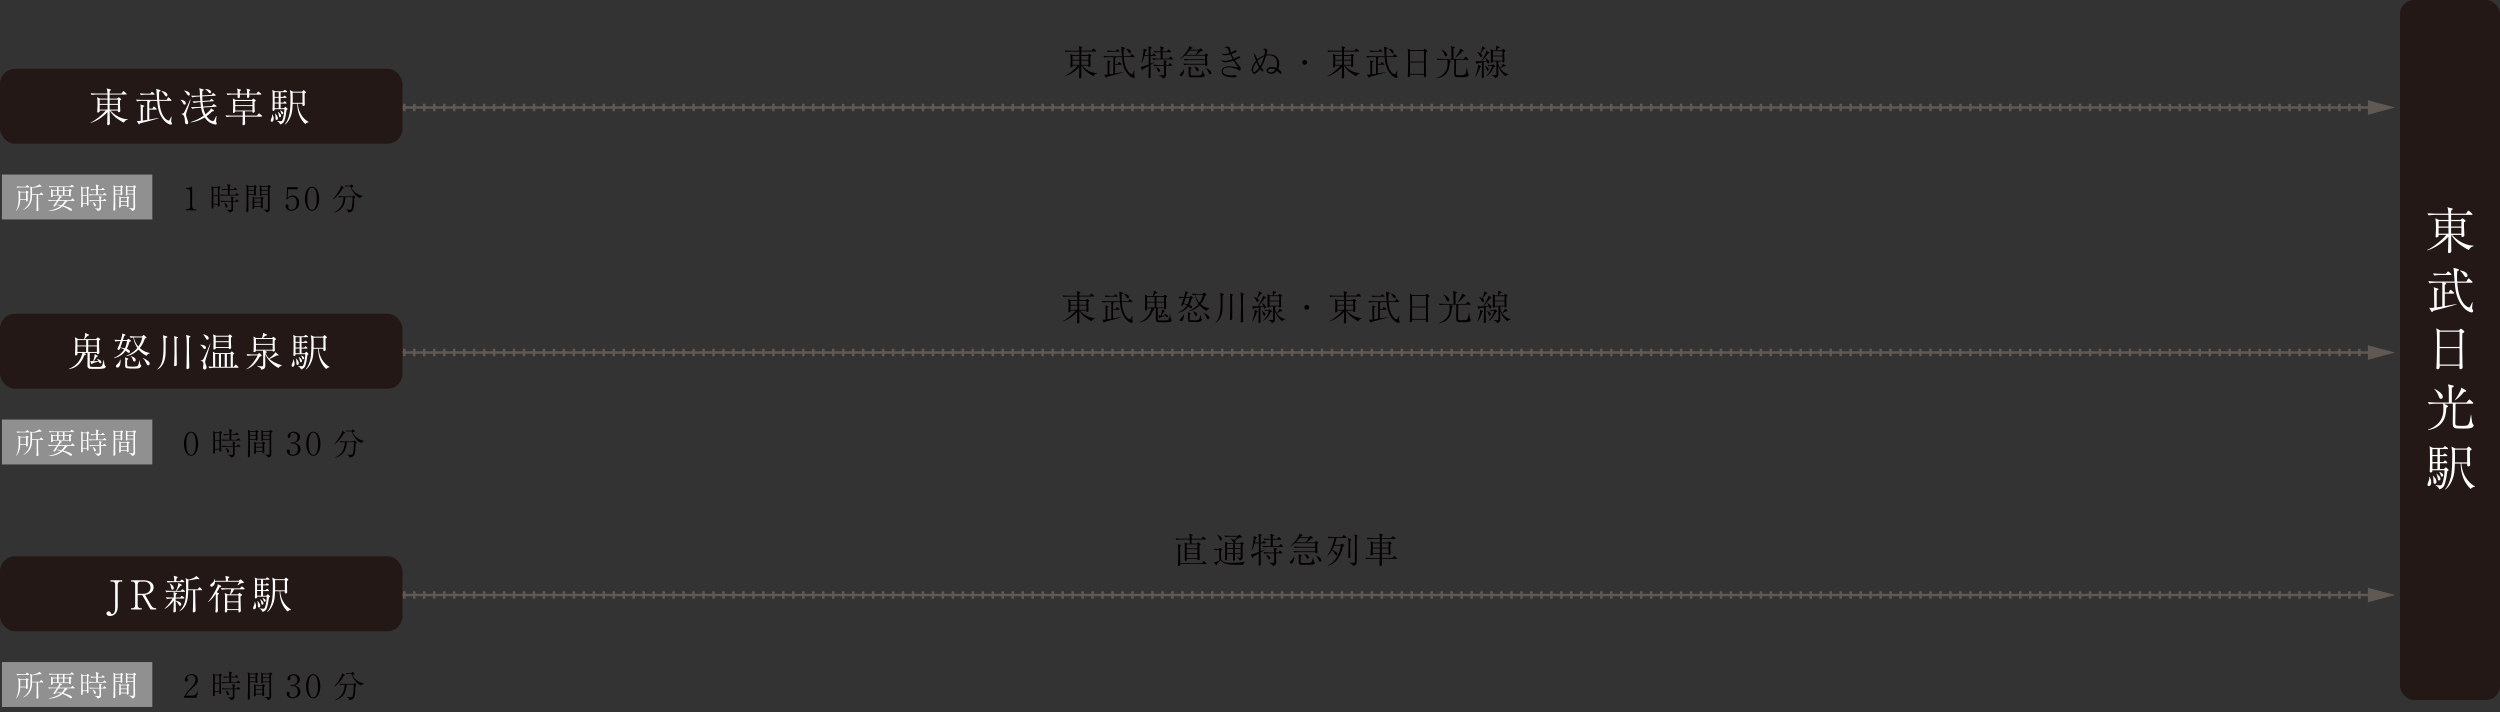 <?xml version="1.0" encoding="UTF-8"?><svg id="_レイヤー_1" xmlns="http://www.w3.org/2000/svg" viewBox="0 0 1000 285"><rect x="0" y="0" width="1000" height="285" fill="#333333" stroke="none"/><defs><style>.cls-1{stroke-dasharray:1 2.99;}.cls-1,.cls-2{stroke-width:3px;}.cls-1,.cls-2,.cls-3{fill:none;stroke:#605852;stroke-miterlimit:10;}.cls-4{fill:#909090;}.cls-5{fill:#605852;}.cls-6{fill:#040000;}.cls-7{fill:#231815;}.cls-8{fill:#fff;}</style></defs><line class="cls-3" x1="50" y1="43" x2="949.14" y2="43"/><polygon class="cls-5" points="947.16 45.91 958 43 947.16 40.09 947.16 45.91"/><line class="cls-2" x1="50" y1="43" x2="50.5" y2="43"/><line class="cls-1" x1="53.49" y1="43" x2="946" y2="43"/><line class="cls-2" x1="947.5" y1="43" x2="948" y2="43"/><line class="cls-3" x1="50" y1="141" x2="949.14" y2="141"/><polygon class="cls-5" points="947.16 143.91 958 141 947.16 138.09 947.16 143.91"/><line class="cls-2" x1="50" y1="141" x2="50.5" y2="141"/><line class="cls-1" x1="53.49" y1="141" x2="946" y2="141"/><line class="cls-2" x1="947.5" y1="141" x2="948" y2="141"/><line class="cls-3" x1="50" y1="238" x2="949.14" y2="238"/><polygon class="cls-5" points="947.16 240.91 958 238 947.16 235.09 947.16 240.91"/><line class="cls-2" x1="50" y1="238" x2="50.5" y2="238"/><line class="cls-1" x1="53.49" y1="238" x2="946" y2="238"/><line class="cls-2" x1="947.5" y1="238" x2="948" y2="238"/><rect class="cls-7" x="0" y="27.5" width="161" height="30" rx="6" ry="6"/><path class="cls-8" d="M49.52,49.05c-.7-.26-2.32-1.38-2.32-1.38-1.47-.88-2.42-2.11-3.33-3.43.02.74.03,3.94.06,4.59,0,.08.02.43.02.5,0,.27-.03.42-.21.54-.21.14-.45.21-.54.21-.27,0-.32-.29-.32-.45,0-.13.02-.69.03-.8,0-.64.06-3.44.08-4.02-2.16,2.37-5.01,3.91-6.74,4.35l-.06-.11c1.9-.8,4.93-3.31,6.15-4.83h-2.47c0,.37-.03.45-.08.51-.14.19-.37.29-.61.29-.27,0-.29-.18-.29-.27,0-.05.02-.22.03-.29.06-.77.1-2.22.1-2.95,0-1.5-.03-1.7-.21-2.62l1.18.54h3.02c0-.24,0-.67-.02-1.63h-4.31c-.56,0-1.44.06-2.05.18l-.38-.69c1.2.1,2.37.13,2.66.13h4.07c-.03-.88-.08-1.58-.34-2.06l1.5.38c.1.03.24.06.24.18,0,.1-.05.16-.19.27-.13.11-.24.19-.32.26,0,.06-.02.66-.02.98h4.77l.53-.77c.08-.11.14-.19.22-.19.11,0,.22.1.3.16l.86.77c.08.06.16.14.16.24,0,.14-.14.18-.24.18h-6.61v1.63h2.95l.53-.42c.08-.06.11-.08.18-.08.05,0,.11.03.16.06l.69.51c.1.08.14.11.14.21,0,.08-.05.14-.14.21q-.22.14-.38.27c0,1.22,0,1.26.13,3.75.02.16.02.32.02.34,0,.27-.05.38-.27.5-.14.08-.3.11-.38.11-.32,0-.32-.22-.3-.67h-2.99c1.17,1.26,3.65,3.36,6.93,3.46v.14c-.9.22-1.09.48-1.58,1.22ZM43.02,39.83h-3.15v1.73h3.15v-1.73ZM43.02,41.94h-3.15v1.91h3.15v-1.91ZM47.16,39.83h-3.3v1.73h3.3v-1.73ZM47.16,41.94h-3.3v1.91h3.3v-1.91Z"/><path class="cls-8" d="M68.26,49.85c-.48,0-1.78-.66-2.61-1.63-2.18-2.5-2.56-5.28-2.77-7.88h-3.39l.45.1c.13.03.22.06.22.16,0,.18-.26.35-.45.4v2.45h1.25l.38-.67c.1-.16.14-.19.21-.19.08,0,.11.02.32.21l.69.62c.1.1.16.14.16.26,0,.14-.14.16-.26.16h-2.75v3.99c.11-.02.19-.03.5-.08,1.1-.21,2.21-.42,3.31-.61v.1c-.8.4-6.26,1.81-7.54,2.11-.16.34-.18.37-.35.37-.08,0-.16-.03-.21-.13l-.7-1.23c.22.05.32.06.54.06.26,0,.48-.02,1.07-.1-.05-2.71-.05-2.98-.06-5.51,0-.56-.05-.74-.14-1.04l1.36.45c.16.05.22.06.22.16,0,.05-.08.3-.56.42-.02.29-.02.51-.02.67,0,.54-.02,4.59-.02,4.75.27-.03.74-.1,1.79-.26v-7.62h-2.05c-.56,0-1.44.06-2.05.19l-.38-.7c1.2.11,2.37.13,2.66.13h5.76c-.1-1.18-.18-2.21-.22-3.15-.03-.78-.1-1.04-.14-1.25l1.54.43c.1.03.21.08.21.22,0,.21-.24.34-.56.5-.03.37-.05.88-.05,1.6,0,.8.03,1.38.05,1.65h2.98l.45-.8c.05-.08.13-.21.22-.21.13,0,.21.08.32.19l.8.77c.13.13.16.19.16.26,0,.18-.18.18-.24.18h-4.66c.22,2.83.7,4.67,1.81,6.35.74,1.12,1.7,1.54,1.97,1.54.19,0,.29-.16.4-.35.03-.08.48-.91.64-1.31l.11.02c-.11.83-.18,1.76-.18,1.89,0,.21.02.22.19.5.06.1.14.3.14.42,0,.02,0,.46-.53.46ZM61.6,37.86h-3.2c-.58,0-1.46.06-2.06.18l-.38-.69c1.2.1,2.37.13,2.67.13h1.47l.42-.54c.14-.19.16-.21.24-.21s.24.11.3.16l.62.56c.1.08.16.13.16.24,0,.14-.13.18-.24.18ZM66.53,38.58c-.26,0-.46-.21-.72-.64-.34-.54-.64-.99-1.25-1.44v-.1c1.65.19,2.42.96,2.42,1.6,0,.29-.16.58-.45.58Z"/><path class="cls-8" d="M73.83,41.86c-.29,0-.42-.21-.54-.45-.5-.86-.58-.99-1.01-1.39l.05-.13c.58.1,1.98.35,1.98,1.42,0,.29-.14.54-.48.54ZM75.33,42.82c-.24.64-.94,2.56-.94,3.1,0,.51.9,2.66.9,3.12,0,.42-.26.64-.59.64-.66,0-.69-.53-.77-1.71-.11-1.81-.72-2.11-1.3-2.32v-.14c.27-.02.69-.05.94-.4.42-.58,2.27-4.71,2.54-5.36l.13.05c-.18.69-.43,1.68-.91,3.03ZM75.46,38.21c-.26,0-.38-.11-.67-.54-.69-1.01-.77-1.12-1.12-1.33l.03-.13c1.14.16,2.24.64,2.24,1.49,0,.3-.18.51-.48.51ZM86.27,49.83c-.24,0-1.1-.18-1.98-.61-.98-.48-1.68-1.2-2.4-2.24-.22.13-2.71,1.67-5.59,2l-.03-.14c1.86-.59,3.62-1.42,5.2-2.55-.67-1.25-.85-2.23-1.02-3.2l-1.55.1c-.56.03-1.46.18-2.05.32l-.42-.66c1.31.02,2.61-.05,2.66-.06l1.3-.08c-.06-.45-.14-.94-.22-1.86l-.62.03c-.59.03-1.47.16-2.05.32l-.42-.67c1.26.03,2.48-.05,2.66-.05l.4-.02c-.05-.4-.11-1.41-.13-1.86l-1.1.05c-.45.02-1.38.13-2.05.29l-.4-.67c1.25.05,2.48.02,2.66,0l.88-.05c-.1-2.08-.1-2.32-.29-2.95l1.55.48c.13.03.27.08.27.19,0,.14-.11.26-.59.43-.03.64-.05,1.12-.05,1.79l3.75-.19.38-.56c.05-.06.13-.21.24-.21.08,0,.24.11.29.16l.58.51c.08.08.16.14.16.24,0,.14-.13.18-.24.18l-5.15.26c.03,1.06.06,1.57.08,1.84l2.99-.19.34-.45c.14-.19.16-.21.24-.21.1,0,.24.11.29.14l.48.4c.16.13.16.19.16.24,0,.14-.11.18-.22.18l-4.26.27c.03.27.06.78.22,1.86l3.54-.24.46-.53c.18-.19.19-.21.26-.21.08,0,.26.11.3.14l.67.46c.08.05.18.13.18.24,0,.14-.14.16-.22.18l-5.12.34c.14.83.4,1.7.93,2.72.8-.66,2.03-1.73,2.21-2.43l1.01.77c.13.1.16.18.16.22,0,.16-.18.27-.42.27-.03,0-.16-.02-.34-.03-.34.38-.91,1.07-2.19,1.94.27.42,1.3,1.94,2.56,1.94.18,0,.26,0,.58-.54.13-.22.59-1.28.69-1.49l.13.03c-.06.45-.16,1.7-.16,2.13,0,.26.05.35.18.56.05.11.08.22.08.32,0,.13-.03.4-.4.4ZM83.98,37.31c-.24,0-.34-.11-.56-.42-.1-.11-.77-.9-1.31-1.17l.03-.13c.45.05,1.06.11,1.46.29.62.27.85.7.85.93,0,.3-.21.5-.46.5Z"/><path class="cls-8" d="M104.6,46.66h-6.64c.02.86.03,1.39.06,1.87.02.24.05.62.05.86,0,.56-.51.7-.72.7-.19,0-.34-.1-.34-.34,0-.13.05-.69.05-.8.03-.82.03-1.38.03-2.31h-4.42c-.56,0-1.46.06-2.06.19l-.37-.69c1.2.1,2.35.11,2.66.11h4.19v-1.7h-2.99c0,.42-.43.62-.64.62-.27,0-.27-.27-.27-.35s.02-.16.02-.22c.05-.56.05-1.38.05-2.05,0-2.34-.05-2.62-.13-3.19l1.07.61h6.61l.29-.35c.14-.16.16-.18.24-.18.03,0,.21.11.24.14l.54.38s.21.16.21.29c0,.11-.11.19-.21.24-.19.08-.22.08-.3.14-.03,1.25.05,2.91.05,3.09,0,.13.05.66.05.77,0,.35-.37.61-.62.61-.34,0-.34-.27-.32-.56h-3.01c-.02.75-.02,1.18,0,1.7h4.79l.59-.67q.18-.21.24-.21c.11,0,.27.13.3.16l.82.69c.08.08.16.14.16.26,0,.14-.14.16-.26.16ZM104.3,37.83h-4.59c.02.32.02.86,0,.96-.05.16-.27.37-.56.37-.3,0-.34-.19-.34-.35,0-.14.03-.83.03-.98h-2.9c0,.35.02.96,0,1.06-.03.08-.13.37-.5.37-.19,0-.35-.02-.38-.26-.02-.11-.02-.77-.02-1.17h-1.97c-.56,0-1.46.06-2.06.19l-.37-.69c1.2.1,2.35.11,2.66.11h1.76c-.02-.75-.03-1.52-.26-2.02l1.42.42c.11.03.22.06.22.18,0,.14-.19.24-.51.4-.02.26-.02.37-.02,1.02h2.93c.02-1.2-.06-1.47-.22-1.98l1.33.37c.19.05.19.13.19.18,0,.13,0,.14-.43.46,0,.46,0,.51-.02.98h2.93l.42-.62c.1-.14.16-.21.24-.21.1,0,.19.08.3.16l.78.64c.08.06.16.14.16.26,0,.14-.13.16-.24.16ZM100.97,40.39h-6.87v1.65h6.87v-1.65ZM100.97,42.42h-6.87v1.78h6.87v-1.78Z"/><path class="cls-8" d="M108.72,48.7c-.3,0-.43-.21-.43-.48,0-.26.08-.45.32-1.02.08-.19.35-.86.27-1.44h.16c.02.06.05.14.29.83.06.18.14.45.14.85,0,.14,0,1.26-.75,1.26ZM114.63,43.93c-.14,1.41-.53,3.5-.93,4.48-.22.56-.56.96-1.6,1.38-.32-.78-.93-1.18-1.23-1.31v-.11c.45.08,1.33.13,1.39.13.34,0,.56-.02.78-.62.45-1.22.72-3.17.7-4.21h-3.87c.06.59-.37.7-.53.7-.37,0-.37-.27-.34-.69.13-1.28.06-6.56.05-6.72-.06-.75-.08-.78-.13-.99l1.09.53h3.25l.35-.37c.18-.19.21-.19.27-.19s.08.02.29.16l.53.37s.16.13.16.24c0,.16-.14.18-.24.18h-2.37v1.87h1.01l.29-.29c.18-.18.19-.21.27-.21.06,0,.1.02.27.18l.38.29c.06.06.16.14.16.24,0,.16-.14.18-.24.18h-2.14v1.9h1.07l.3-.34c.16-.18.18-.19.26-.19.1,0,.22.11.27.16l.34.34c.14.14.14.21.14.24,0,.14-.13.18-.24.18h-2.14v1.86h1.28l.35-.37c.16-.18.18-.19.26-.19s.08,0,.29.19l.48.45s.13.13.13.22c0,.19-.22.27-.42.35ZM111.48,36.87h-1.62v1.87h1.62v-1.87ZM111.48,39.12h-1.62v1.9h1.62v-1.9ZM111.48,41.41h-1.62v1.86h1.62v-1.86ZM110.63,47.99c-.42,0-.42-.27-.45-1.34-.02-.46-.03-.94-.22-1.26l.08-.05c.1.13.59.66.69.78.29.42.46.94.46,1.18,0,.38-.26.69-.56.69ZM111.99,46.9c-.34,0-.38-.24-.45-.75-.05-.3-.13-.83-.42-1.41l.06-.05c.13.14.75.66.85.78.32.35.42.69.42.88,0,.16-.1.54-.46.54ZM112.93,45.69c-.3,0-.37-.18-.53-.77-.06-.24-.19-.48-.35-.7l.13-.06c.77.43,1.14.64,1.14,1.1,0,.14-.08.43-.38.43ZM122.09,49.61c-.59-.58-1.71-1.74-2.42-3.67-.51-1.42-.77-2.93-.77-4.43h-1.84c-.1,2.35-.14,3.65-.93,5.44-.78,1.82-1.7,2.53-2.1,2.83l-.13-.08c.61-.64,1.06-1.49,1.44-2.56.56-1.6.86-2.72.86-8.37,0-.74-.05-1.49-.1-1.78,0-.14-.14-.78-.16-.93l1.28.61h3.57l.48-.48s.14-.14.22-.14c.06,0,.08.02.21.14l.58.54c.1.08.13.14.13.21,0,.08-.05.11-.16.19-.06.03-.35.24-.4.27,0,.85-.02,2.22.03,3.42,0,.16.05.85.05,1.01,0,.45-.38.58-.56.58-.46,0-.43-.42-.4-.91h-1.82c.27,4.58,3.35,6.85,4.32,7.27v.11c-.69.13-1.04.4-1.39.72ZM120.98,37.06h-3.92c.06.86.03,3.09.02,4.07h3.91v-4.07Z"/><path class="cls-6" d="M437.44,30.47c-.62-.22-2.03-1.2-2.03-1.2-1.29-.77-2.12-1.85-2.91-3,.01.64.03,3.45.06,4.02,0,.07.01.38.01.43,0,.24-.03.36-.18.48-.18.13-.39.18-.48.18-.24,0-.28-.25-.28-.39,0-.11.01-.6.03-.7,0-.56.06-3.01.07-3.52-1.89,2.07-4.38,3.42-5.9,3.81l-.06-.1c1.67-.7,4.31-2.9,5.38-4.23h-2.16c0,.32-.03.39-.07.45-.13.17-.32.25-.53.25-.24,0-.25-.15-.25-.24,0-.04.01-.2.03-.25.06-.67.08-1.95.08-2.58,0-1.32-.03-1.48-.18-2.3l1.04.48h2.65c0-.21,0-.59-.01-1.43h-3.77c-.49,0-1.26.06-1.79.15l-.34-.6c1.05.08,2.07.11,2.33.11h3.56c-.03-.77-.07-1.39-.29-1.81l1.32.34c.08.03.21.06.21.15,0,.08-.04.14-.17.24-.11.1-.21.17-.28.22,0,.06-.01.57-.01.85h4.17l.46-.67c.07-.1.13-.17.2-.17.1,0,.2.08.27.14l.76.67c.07.06.14.13.14.21,0,.13-.13.15-.21.15h-5.79v1.43h2.58l.46-.36c.07-.06.1-.07.15-.07.04,0,.1.03.14.06l.6.45c.08.07.13.1.13.18,0,.07-.04.13-.13.18q-.2.13-.34.24c0,1.06,0,1.11.11,3.28.01.14.01.28.01.29,0,.24-.04.34-.24.43-.13.07-.27.1-.34.1-.28,0-.28-.2-.27-.59h-2.62c1.02,1.11,3.19,2.94,6.07,3.03v.13c-.78.2-.95.42-1.39,1.06ZM431.75,22.4h-2.76v1.51h2.76v-1.51ZM431.75,24.25h-2.76v1.67h2.76v-1.67ZM435.38,22.4h-2.89v1.51h2.89v-1.51ZM435.38,24.25h-2.89v1.67h2.89v-1.67Z"/><path class="cls-6" d="M453.5,31.17c-.42,0-1.55-.57-2.28-1.43-1.9-2.19-2.24-4.62-2.42-6.89h-2.97l.39.08c.11.03.2.06.2.14,0,.15-.22.31-.39.35v2.14h1.09l.34-.59c.08-.14.13-.17.18-.17.07,0,.1.01.28.18l.6.55c.08.08.14.13.14.22,0,.13-.13.14-.22.14h-2.41v3.49c.1-.01.17-.03.43-.07.97-.18,1.93-.36,2.9-.53v.08c-.7.35-5.48,1.58-6.6,1.85-.14.29-.15.32-.31.32-.07,0-.14-.03-.18-.11l-.62-1.08c.2.04.28.06.48.06.22,0,.42-.01.94-.08-.04-2.37-.04-2.61-.06-4.82,0-.49-.04-.64-.13-.91l1.19.39c.14.04.2.06.2.14,0,.04-.07.27-.49.36-.01.25-.01.45-.01.59,0,.48-.01,4.02-.01,4.16.24-.03.64-.08,1.57-.22v-6.67h-1.79c-.49,0-1.26.06-1.79.17l-.34-.62c1.05.1,2.07.11,2.33.11h5.04c-.08-1.04-.15-1.93-.2-2.76-.03-.69-.08-.91-.13-1.09l1.34.38c.08.03.18.07.18.2,0,.18-.21.29-.49.43-.03.32-.04.77-.04,1.4,0,.7.03,1.2.04,1.44h2.61l.39-.7c.04-.07.11-.18.2-.18.11,0,.18.07.28.17l.7.67c.11.11.14.17.14.22,0,.15-.15.15-.21.15h-4.08c.2,2.48.62,4.09,1.58,5.56.64.98,1.48,1.34,1.72,1.34.17,0,.25-.14.35-.31.03-.07.42-.8.56-1.15h.1c-.1.74-.15,1.56-.15,1.67,0,.18.01.2.17.43.06.08.13.27.13.36,0,.01,0,.41-.46.41ZM447.67,20.68h-2.8c-.5,0-1.27.06-1.81.15l-.34-.6c1.05.08,2.07.11,2.34.11h1.29l.36-.48c.13-.17.14-.18.21-.18s.21.1.27.14l.55.49c.08.07.14.11.14.21,0,.13-.11.15-.21.15ZM451.99,21.31c-.22,0-.41-.18-.63-.56-.29-.48-.56-.87-1.09-1.26v-.08c1.44.17,2.11.84,2.11,1.4,0,.25-.14.5-.39.5Z"/><path class="cls-6" d="M462.16,22.36h-1.96v3.15c.88-.39,1.26-.56,1.62-.74l.06.11c-.31.25-1.11.73-1.68,1.06.01,3.11.01,3.45.06,4.17,0,.08.01.46.01.53,0,.27-.2.64-.6.64-.17,0-.28-.06-.28-.27,0-.2.06-1.08.06-1.26.03-.77.04-2.33.04-3.39-.14.08-1.64.95-1.85,1.08-.11.07-.21.11-.34.18-.06.15-.18.46-.34.46-.13,0-.2-.18-.22-.24l-.46-1.09c.38,0,.53-.03.87-.13.11-.04,1.08-.34,2.34-.84.01-2.28.01-2.52.01-3.45h-1.71c-.24.83-.6,2.06-1.09,2.76l-.13-.07c.55-1.77.9-4.24.83-5.57l1.18.38c.13.04.22.08.22.21,0,.17-.18.25-.56.35-.06.32-.13.71-.35,1.61h1.61c0-.39-.03-2.33-.03-2.41-.03-.55-.14-.83-.24-1.06l1.29.36c.1.03.18.08.18.17,0,.17-.1.21-.49.5,0,.53-.01,1.98-.01,2.44h.69l.34-.45c.07-.08.13-.17.22-.17.08,0,.17.07.25.14l.53.45c.07.06.14.11.14.21,0,.13-.11.15-.21.15ZM468.95,23.76h-5.94c-.43,0-1.22.06-1.79.17l-.34-.6c.77.06,1.56.1,2.33.1h1.05v-2.55h-.74c-.43,0-1.22.06-1.79.17l-.34-.62c.77.07,1.55.11,2.33.11h.55c-.01-.99-.04-1.09-.27-2.02l1.37.41c.13.04.2.07.2.17,0,.22-.41.43-.53.49-.01.22-.01.63-.01.95h1.74l.48-.57c.08-.1.15-.17.24-.17s.17.07.25.15l.57.56c.08.08.13.13.13.21,0,.14-.13.15-.21.15h-3.19c0,.41.01,2.19,0,2.55h2.52l.42-.6c.07-.11.15-.17.24-.17s.17.04.25.14l.57.6c.1.1.14.15.14.24,0,.11-.13.13-.21.13ZM468.69,26.33h-2.35c.01.35.01.92.03,1.29,0,.17.07,1.89.07,2.23,0,.69-.15,1.2-1.36,1.54-.13-.34-.29-.76-1.58-1.25v-.08c.46.03,1.12.07,1.62.07.48,0,.52-.06.52-.41,0-.53-.06-2.91-.06-3.39h-2.13c-.43,0-1.22.04-1.79.15l-.34-.6c.77.07,1.55.11,2.33.11h1.92c-.01-1.29-.06-1.46-.17-1.88l1.09.22c.15.03.27.06.27.22,0,.1-.04.2-.45.36,0,.17.01.91.03,1.06h1.06l.34-.56c.07-.13.14-.18.22-.18.1,0,.15.06.25.15l.55.55c.1.1.14.14.14.22,0,.13-.13.15-.21.15ZM463.64,28.76c-.32,0-.38-.15-.63-.76-.07-.18-.29-.7-.76-.97l.06-.1c.85.15,1.75.64,1.75,1.37,0,.36-.29.45-.42.45Z"/><path class="cls-6" d="M472.39,30.43c-.27,0-.5-.24-.5-.48,0-.29.24-.49.57-.77.29-.25.8-.69,1.09-1.58h.07c.01.13.04.29.04.48,0,.78-.41,2.35-1.27,2.35ZM483.14,22.29c-.2.11-.21.13-.31.21-.01.25-.01.52.01,1.4.01.21.1,1.86.1,1.93,0,.42-.35.52-.59.52-.32,0-.34-.2-.32-.49h-6.57c-.49,0-1.26.06-1.79.17l-.34-.6c1.05.08,2.07.1,2.33.1h6.37v-1.47h-6.37c-.49,0-1.27.06-1.81.15l-.32-.6c1.05.08,2.06.11,2.33.11h6.18v-1.44h-8.15c-.76.64-1.36,1.01-1.77,1.25l-.06-.1c2.1-1.78,3.53-3.85,3.64-5.01l1.06.52c.14.07.21.13.21.22,0,.17-.15.21-.55.28-.13.15-.29.36-.36.46h3.47l.42-.39c.15-.14.2-.15.24-.15.08,0,.13.04.28.15l.59.46c.06.06.1.1.1.18,0,.11-.1.17-.14.17-.11.04-.62.14-.71.17-.27.22-1.46,1.26-1.71,1.46h3.19l.48-.39c.15-.13.17-.14.24-.14.08,0,.2.1.21.13l.39.34c.13.11.17.15.17.22,0,.08-.04.14-.14.2ZM475.8,20.23c-.74.91-1.11,1.3-1.54,1.71h4.06c.14-.21.74-1.18.81-1.29.1-.17.13-.22.22-.42h-3.56ZM481.06,30.82c-.24.04-.41.07-.77.07-1.12.03-2.23.03-3.35.03s-1.48-.06-1.48-1.27c0-.22.03-1.2.03-1.4,0-.85-.06-1.26-.14-1.58l1.11.32c.22.07.24.14.24.18,0,.11-.14.2-.18.21-.15.1-.17.1-.28.21v2.11c0,.38.15.43.31.48.13.03,1.89.04,2.17.04,1.67,0,1.85-.22,2-.66.08-.22.27-.9.35-1.46h.11c.06.24.22,1.27.31,1.47.04.14.07.15.31.32.08.07.14.14.14.24,0,0-.01.53-.87.69ZM479.07,28.51c-.29,0-.34-.11-.57-.64-.38-.83-.62-1.04-.84-1.23l.03-.07c1.15.2,1.85.95,1.85,1.44,0,.18-.07.5-.46.5ZM484.05,29.66c-.35,0-.42-.17-.63-.62-.36-.83-.55-1.25-1.19-1.71l.04-.08c1.62.46,2.23,1.39,2.23,1.86,0,.34-.17.55-.45.55Z"/><path class="cls-6" d="M495.93,28.25c-.17,0-.83-.46-.97-.53-.83-.41-2.4-.77-3.63-.77s-2.17.42-2.17,1.55c0,1.64,2.7,1.65,3.29,1.65.22,0,1.26-.07,1.47-.07.31,0,.73.11.73.45,0,.21,0,.42-1.42.42-.52,0-1.67-.04-2.7-.36-.76-.22-1.88-.71-1.88-1.99,0-2.05,2.35-2.05,2.94-2.05.76,0,1.86.11,2.94.34.08.01.45.1.5.1.04,0,.11-.01.11-.1,0-.07-.06-.18-.11-.25-.39-.56-1.04-1.5-1.61-2.4-1.48.55-2.84.7-3.31.7-.66,0-1.44-.43-1.64-1,.66.29.88.41,1.51.41s1.93-.22,3.11-.64c-.24-.42-.53-.97-.99-1.98-.67.21-1.61.43-1.98.43-.49,0-1.19-.38-1.53-.81.29.1.69.25,1.22.25.76,0,1.62-.29,2.03-.42-.11-.25-.56-1.4-.69-1.61-.18-.32-.63-.42-1.34-.39.38-.38.53-.53,1.08-.53.43,0,1.08.18,1.12.52.03.2.08.81.11.94.04.22.18.64.27.87.14-.07.43-.18.87-.45.45-.27.7-.42.92-.42.21,0,.49.14.49.35,0,.2-.11.25-.42.41-.85.41-1.06.5-1.64.7.24.6.45,1.05.98,1.95.46-.2.69-.32,1.3-.69.38-.24.42-.25.66-.25.35,0,.57.17.57.31,0,.18-.22.31-.42.39-.2.1-1.08.49-1.78.77.63.98,1.16,1.58,1.74,2.24.18.2.63.73.63.97s-.11.99-.39.99Z"/><path class="cls-6" d="M505.99,20.53c0-.24,0-.67-.76-.8.08-.15.15-.25.54-.25.62,0,1.18.35,1.18.77,0,.18-.06.35-.14.63-.17.5-.18.56-.31.99.21-.04.69-.14,1.33-.14,1.67,0,3.84.81,3.84,3.77,0,1.11-.31,1.83-.42,2.09.66.42,1.36,1.11,1.36,1.58,0,.18-.14.36-.31.36-.22,0-.48-.24-.85-.62-.29-.29-.48-.43-.66-.57-.48.56-1.04,1.18-2.23,1.18-.81,0-1.95-.39-1.95-1.3,0-.67.7-1.44,2.09-1.44.8,0,1.4.25,1.84.45.21-.48.28-1.04.28-1.67,0-1.57-.48-2.19-.81-2.52-.57-.56-1.39-.94-2.3-.94-.45,0-.9.08-1.33.2-.52,1.76-.79,2.68-1.96,4.71.12.15.36.41.55.6.39.43.42.46.42.64,0,.25-.17.32-.34.32-.22,0-.45-.15-1.05-.95-.53.77-1.6,1.96-2.44,1.96-.06,0-.28-.01-.36-.24-.07-.15-.18-.46-.25-.56-.21-.32-.31-.48-.31-.85,0-.67.42-2.14,1.74-3.6-.08-.24-.11-.31-.32-.98-.24-.78-.53-1.61-.67-2,.95.69,1.04.95,1.47,2.48.81-.74,1.62-1.32,2.91-1.75.17-.71.22-1.27.22-1.54ZM502.57,24.87c-.71.87-1.36,2.07-1.36,3.29,0,.14.03.69.39.69.67,0,1.78-1.48,2.03-1.81-.46-.76-.76-1.34-1.06-2.17ZM503,24.37c.31.88.71,1.58,1.04,2.09.41-.74,1.21-2.2,1.61-3.91-1.33.55-2.19,1.34-2.65,1.82ZM508.44,27.42c-1.04,0-1.29.62-1.29.85,0,.39.6.66,1.12.66.48,0,1.44-.24,1.88-1-.46-.41-1.09-.52-1.71-.52Z"/><path class="cls-6" d="M522.84,24.93c0,.55-.45.97-.97.97s-.97-.43-.97-.97.42-.97.97-.97.97.43.97.97Z"/><path class="cls-6" d="M542.53,30.47c-.62-.22-2.03-1.2-2.03-1.2-1.29-.77-2.12-1.85-2.91-3,.01.64.03,3.45.06,4.02,0,.07.01.38.01.43,0,.24-.03.36-.18.48-.18.13-.39.18-.48.18-.24,0-.28-.25-.28-.39,0-.11.01-.6.03-.7,0-.56.06-3.01.07-3.52-1.89,2.07-4.38,3.42-5.9,3.81l-.06-.1c1.67-.7,4.31-2.9,5.38-4.23h-2.16c0,.32-.03.39-.07.45-.13.17-.32.25-.53.25-.24,0-.25-.15-.25-.24,0-.04.01-.2.03-.25.06-.67.08-1.95.08-2.58,0-1.32-.03-1.48-.18-2.3l1.04.48h2.65c0-.21,0-.59-.01-1.43h-3.77c-.49,0-1.26.06-1.79.15l-.34-.6c1.05.08,2.07.11,2.33.11h3.56c-.03-.77-.07-1.39-.29-1.81l1.32.34c.08.03.21.06.21.15,0,.08-.04.14-.17.24-.11.1-.21.17-.28.22,0,.06-.01.57-.01.85h4.17l.46-.67c.07-.1.13-.17.2-.17.1,0,.2.08.27.14l.76.67c.07.06.14.13.14.21,0,.13-.13.15-.21.15h-5.79v1.43h2.58l.46-.36c.07-.06.1-.07.15-.07.04,0,.1.03.14.06l.6.45c.08.07.13.1.13.18,0,.07-.04.13-.13.18q-.2.13-.34.24c0,1.06,0,1.11.11,3.28.01.14.01.28.01.29,0,.24-.04.34-.24.43-.13.07-.27.1-.34.1-.28,0-.28-.2-.27-.59h-2.62c1.02,1.11,3.19,2.94,6.07,3.03v.13c-.79.2-.95.42-1.39,1.06ZM536.84,22.4h-2.76v1.51h2.76v-1.51ZM536.84,24.25h-2.76v1.67h2.76v-1.67ZM540.47,22.4h-2.89v1.51h2.89v-1.51ZM540.47,24.25h-2.89v1.67h2.89v-1.67Z"/><path class="cls-6" d="M558.59,31.17c-.42,0-1.55-.57-2.28-1.43-1.9-2.19-2.24-4.62-2.42-6.89h-2.97l.39.08c.11.03.2.06.2.14,0,.15-.22.31-.39.35v2.14h1.09l.34-.59c.08-.14.13-.17.18-.17.07,0,.1.01.28.18l.6.55c.08.08.14.13.14.22,0,.13-.13.14-.22.14h-2.41v3.49c.1-.01.17-.03.43-.07.97-.18,1.93-.36,2.9-.53v.08c-.7.35-5.48,1.58-6.6,1.85-.14.29-.15.32-.31.32-.07,0-.14-.03-.18-.11l-.62-1.08c.2.04.28.06.48.06.22,0,.42-.01.94-.08-.04-2.37-.04-2.61-.06-4.82,0-.49-.04-.64-.13-.91l1.19.39c.14.04.2.06.2.14,0,.04-.07.27-.49.36-.01.25-.01.45-.01.59,0,.48-.01,4.02-.01,4.16.24-.03.64-.08,1.57-.22v-6.67h-1.79c-.49,0-1.26.06-1.79.17l-.34-.62c1.05.1,2.07.11,2.33.11h5.04c-.08-1.04-.15-1.93-.2-2.76-.03-.69-.08-.91-.13-1.09l1.35.38c.08.03.18.07.18.2,0,.18-.21.29-.49.43-.03.32-.04.77-.04,1.4,0,.7.03,1.2.04,1.44h2.61l.39-.7c.04-.07.11-.18.2-.18.11,0,.18.07.28.17l.7.67c.11.11.14.17.14.22,0,.15-.15.15-.21.15h-4.08c.2,2.48.62,4.09,1.58,5.56.64.98,1.48,1.34,1.72,1.34.17,0,.25-.14.35-.31.03-.07.42-.8.56-1.15h.1c-.1.74-.15,1.56-.15,1.67,0,.18.01.2.17.43.06.08.13.27.13.36,0,.01,0,.41-.46.41ZM552.77,20.68h-2.8c-.5,0-1.27.06-1.81.15l-.34-.6c1.05.08,2.07.11,2.34.11h1.29l.36-.48c.13-.17.14-.18.21-.18s.21.1.27.14l.55.49c.08.07.14.11.14.21,0,.13-.11.15-.21.15ZM557.08,21.31c-.22,0-.41-.18-.63-.56-.29-.48-.56-.87-1.09-1.26v-.08c1.44.17,2.11.84,2.11,1.4,0,.25-.14.5-.39.5Z"/><path class="cls-6" d="M570.36,20.88c-.06,1.68-.01,6.6.04,8.46,0,.15.06.8.06.94,0,.5-.42.59-.59.59-.32,0-.32-.24-.32-.35,0-.04.03-.55.03-.62h-5.56c.01.38.01.52-.03.63-.03.07-.21.36-.55.36-.28,0-.35-.2-.35-.36,0-.14.06-.73.07-.85.08-1.21.11-4.72.11-5.67,0-3.71-.06-4.01-.24-4.59l1.19.64h5.11l.41-.36s.15-.15.27-.15c.06,0,.1.03.22.13l.53.46c.13.1.17.18.17.27,0,.15-.28.31-.57.49ZM569.59,20.39h-5.58v4.26h5.58v-4.26ZM569.59,24.98h-5.58v4.58h5.58v-4.58Z"/><path class="cls-6" d="M586.87,30.68c-.63.2-1.46.2-2.2.2-3,0-3-.01-3-2.12,0-.5.04-2.73.04-3.18,0-.81,0-1.41-.01-1.68h-2.47l.94.52c.08.04.18.11.18.21,0,.07-.03.11-.1.17-.13.07-.21.13-.37.21-.14,1.93-.34,3.19-1.44,4.44-1.27,1.43-3.03,1.74-3.67,1.85l-.06-.13c.5-.17,1.58-.55,2.63-1.53,1.61-1.5,1.7-3.21,1.7-4.41,0-.77-.04-1.11-.08-1.33h-2.13c-.49,0-1.26.06-1.79.15l-.34-.6c1.05.08,2.07.11,2.32.11h3.54c0-3.12-.01-3.47-.03-3.91-.03-.53-.11-.87-.24-1.18l1.39.31c.17.04.27.06.27.2s-.03.14-.55.49v4.09h4.1l.57-.67c.14-.15.15-.17.22-.17s.22.11.27.14l.71.67c.08.07.14.13.14.21,0,.13-.11.15-.21.15h-4.76c-.01,1.09-.08,4.5-.08,5.31,0,.88.11.9,1.97.9s1.93-.08,2.4-3.11h.07c.07.56.15,1.44.25,2,.01.1.1.53.36.77.07.06.08.15.08.22,0,.35-.41.6-.66.69ZM578.4,22.54c-.38,0-.48-.24-.84-1.18-.1-.25-.36-.7-.63-1.06-.17-.22-.31-.36-.45-.5l.06-.06c1.29.57,2.35,1.51,2.35,2.21,0,.35-.21.59-.49.59ZM585.25,20.53c-.13.04-.24.06-.45.1-.38.48-1.2,1.47-2.47,2.33l-.07-.07c.48-.67,1.7-2.54,1.84-3.47l1.13.69c.2.11.22.15.22.22,0,.13-.1.18-.21.21Z"/><path class="cls-6" d="M592.03,26.92c-.69,2.02-1.01,2.72-1.78,3.7l-.11-.04c.53-1.26,1.08-3.43,1.08-4.19,0-.13-.03-.32-.06-.45l1.12.43c.1.04.15.1.15.18,0,.18-.17.25-.41.36ZM595.18,21.35c-.74,1.12-2.39,3.05-2.49,3.17.2-.01,1.58-.11,1.93-.14-.22-.66-.41-.92-.52-1.08l.06-.07c.31.17,1.56.83,1.56,1.62,0,.29-.18.56-.42.56-.35,0-.43-.28-.62-.87l-1.19.28c-.03,1.39-.01,2.04-.01,2.42.01.5.08,3.17.08,3.31,0,.53-.32.67-.55.67-.31,0-.31-.22-.31-.32,0-.5.07-2.68.07-3.12s.04-2.4.06-2.8c-.85.2-1.4.29-1.83.34-.13.22-.18.29-.31.29-.06,0-.17-.04-.2-.17l-.24-1.08c.63.22,1.46.2,2.2.17.87-1.25,2.24-3.75,2.1-4.3l1.08.66c.11.07.12.14.12.21,0,.15-.14.2-.57.25ZM593.54,19.63c-.67.95-.9,1.26-1.3,1.78.29.22.59.45.59.84,0,.28-.17.57-.43.57s-.39-.2-.71-.83c-.27-.5-.41-.76-.92-1.13l.03-.06c.2.03.6.08,1.3.5.13-.32.74-1.81.74-2.45,0-.1-.03-.25-.04-.35l1.19.6c.08.04.14.1.14.2,0,.14-.1.2-.57.32ZM595.07,28.26c-.32,0-.38-.17-.56-.77-.03-.1-.22-.7-.53-1.12l.03-.06c.8.45,1.48.87,1.48,1.46,0,.24-.14.49-.42.49ZM597.6,26.8c-1.02,2.11-1.92,3.07-3.12,3.63v-.1c1.12-.91,2.06-2.59,2.41-3.96h-.77c-.22,0-.55.03-.77.07l-.14-.46c.25.03.78.06,1,.06h.67l.15-.22c.04-.07.1-.11.15-.11.07,0,.12.06.17.08l.63.53c.07.06.1.11.1.18,0,.25-.28.29-.48.31ZM602.24,30.54c-1.47-1.19-2.42-2.4-3-4.23,0,.24.01.5.01.74.01.45.07,2.79.07,2.83,0,.59-.25.81-.41.92-.18.15-.45.34-.85.41-.17-.38-.29-.69-1.43-1.16l.03-.06c.27.01,1.18.04,1.3.04.44,0,.6,0,.6-.29v-4.48c0-.5,0-.56-.01-.67h-1.42c0,.15.01.45-.48.45-.34,0-.35-.15-.35-.28,0-.32.04-1.78.04-2.07,0-.36-.03-1.93-.03-2.26,0-.21-.01-.55-.06-.78l.97.5h1.11c.1-.39.14-.9.14-1.15,0-.21-.03-.46-.08-.63l1.23.35c.12.04.18.13.18.22,0,.24-.25.27-.56.29-.1.14-.56.78-.66.91h2.04l.39-.42c.06-.06.15-.13.24-.13s.15.04.21.08l.57.42c.08.06.14.14.14.24,0,.17-.18.27-.49.43,0,.14.03,1.78.03,1.82.01.29.07,1.65.07,1.83,0,.42-.25.57-.55.57-.25,0-.32-.13-.27-.42h-1.93l.24.06c.15.04.25.13.25.2,0,.14-.17.27-.32.35,0,.1.21,1.05.78,2.03.24-.2,1-1.05,1.2-1.75l.88.6c.11.07.14.14.14.25,0,.18-.22.2-.55.17-.53.29-1.08.57-1.61.84.11.2.35.57.8.99.77.73,1.6,1.12,2.7,1.4v.06c-.98.14-1.19.49-1.34.76ZM601.01,20.49h-3.87v1.74h3.87v-1.74ZM601.01,22.56h-3.87v1.7h3.87v-1.7Z"/><rect class="cls-7" x="0" y="125.5" width="161" height="30" rx="6" ry="6"/><path class="cls-8" d="M41.49,147.37c-.35.11-1.25.18-1.62.18h-2.77c-1.23,0-1.38,0-1.7-.27-.43-.35-.43-.75-.43-1.15,0-.37.03-2.03.03-2.38v-2.58h-1.47l.56.24c.11.05.29.13.29.29,0,.24-.34.32-.69.42-.19.56-.74,2.16-2.11,3.55-1.63,1.66-3.47,1.9-4.11,2l.02-.1c1.25-.51,2.91-1.36,4.15-3.22.59-.9,1.18-2.24,1.31-3.19h-1.95c0,.08.02.45-.03.59-.06.22-.38.45-.61.45-.35,0-.35-.29-.35-.43,0-.54.06-1.41.08-1.95.05-1.2.05-1.82.05-2.29,0-1.71-.05-1.87-.21-2.66l1.38.77h2.35s.38-1.2.38-1.98c0-.29-.03-.37-.08-.53l1.58.74c.08.03.11.11.11.16q0,.16-.72.35c-.29.34-.72.91-1.01,1.26h4.45l.56-.54c.1-.1.14-.14.22-.14s.16.06.26.14l.56.45c.1.08.18.13.18.21,0,.1-.37.34-.54.45,0,.83.02,1.55.03,2.34.02.3.11,2.34.11,2.45,0,.59-.56.67-.62.67-.4,0-.38-.26-.38-.5h-2.85c0,.37.02,4.72.02,4.98,0,.56.29.61,1.25.61h2.53c.91,0,1.1-.45,1.22-.7.21-.51.51-1.9.56-2.13h.08c0,.53.24,2.31.45,2.42.26.16.29.19.29.34,0,.35-.48.61-.78.7ZM34.46,136.02h-3.49v2.16h3.49v-2.16ZM34.46,138.56h-3.49v2.21h3.49v-2.21ZM38.75,136.02h-3.46v2.16h3.46v-2.16ZM38.75,138.56h-3.46v2.21h3.46v-2.21ZM40.1,145.32c-.22,0-.32-.18-.4-.32-.06-.13-.19-.34-.22-.4-.34.08-.54.14-2.42.69-.21.35-.24.4-.35.4-.05,0-.16-.05-.21-.18l-.4-1.14c.29.05.91.13,1.18.11.16-.45.58-1.78.58-2.85l1.2.67c.06.03.13.08.13.16,0,.14-.16.19-.53.26-.18.27-.94,1.52-1.1,1.78.99-.03,1.2-.03,1.81-.08-.34-.53-.48-.66-.62-.78l.02-.06c.91.14,1.78.67,1.78,1.28,0,.29-.21.46-.43.46Z"/><path class="cls-8" d="M51.75,136.77c-.27,1.14-.58,1.94-1.02,2.77.62.22,1.26.64,1.26,1.1,0,.18-.1.5-.45.5-.3,0-.54-.22-.88-.53-.19-.18-.3-.27-.4-.34-.62.86-1.87,2.37-4.67,3.01v-.14c2.56-1.2,3.49-2.42,4.07-3.31-.45-.3-.85-.48-1.55-.69-.22.59-.32.82-.7.82-.29,0-.43-.18-.43-.37,0-.06,0-.14.13-.38.43-.8.8-1.86,1.09-2.8-.56,0-1.46.06-2.06.18l-.37-.69c.42.03,1.22.1,2.56.13.18-.58.56-1.81.56-2.34,0-.13-.02-.18-.03-.3l1.1.35c.08.03.21.08.21.24,0,.18-.37.35-.5.42-.06.19-.1.29-.13.4-.06.19-.32,1.06-.38,1.23h1.58l.34-.3c.19-.16.21-.18.29-.18.06,0,.19.08.26.13l.56.42c.14.1.19.16.19.24,0,.14-.05.18-.61.45ZM46.98,147.03c-.29,0-.61-.21-.61-.56,0-.32.13-.43.85-1.1.11-.1.7-.64.8-1.52l.16-.05c.03.21.06.32.06.58,0,.05-.03,2.66-1.26,2.66ZM49.03,136.4c-.22.74-.37,1.18-.86,2.58.37.05.85.13,1.78.35.56-1.12.75-2.18.86-2.93h-1.78ZM56.02,147.05c-.48.38-1.28.38-2.43.38-.61,0-2.42-.02-2.91-.14-.61-.14-.61-.58-.61-1.42,0-.29.03-1.62.03-1.89,0-.59-.05-.74-.16-1.04l1.1.38c.19.06.29.1.29.21,0,.1-.05.13-.48.5-.02.32-.05,2.11.05,2.32.1.18.26.21.34.22.13.02,1.04.1,1.87.1.48,0,1.62-.03,1.95-.32.43-.4.61-1.76.66-2.15h.14c.13,1.17.14,1.34.42,1.78.03.05.21.19.22.24.02.03.02.06.02.08,0,.1-.14.48-.5.75ZM58.65,142.31c-.69-.32-1.9-.88-3.23-2.5-.93.94-2.66,2.35-4.9,2.61v-.13c2.46-.93,3.75-2.27,4.43-3.11-.86-1.25-1.42-2.67-1.62-4.18-.7.06-.85.1-1.1.14l-.37-.69c1.2.1,2.35.13,2.66.13h2.29l.37-.38c.18-.18.19-.19.29-.19.08,0,.11.02.32.21l.62.54s.19.18.19.27c0,.16-.14.21-.67.4-.3.96-.8,2.32-2.02,3.79,1.74,1.58,3.41,1.87,4.02,1.97v.11c-.27.08-.94.27-1.28.99ZM53.73,144.63c-.37,0-.46-.29-.67-.94-.18-.59-.4-.83-.78-1.2l.03-.05c.61.18,1.97.59,1.97,1.58,0,.4-.29.61-.54.61ZM54.29,134.98c-.26,0-.5,0-.74.02.24,1.36.88,2.63,1.79,3.65.82-1.15,1.3-2.29,1.55-3.67h-2.61ZM59.34,146.14c-.45,0-.59-.3-1.07-1.31-.5-1.07-.9-1.33-1.2-1.54l.11-.1c.62.24,1.39.69,2.02,1.18.42.34.67.62.67,1.07,0,.34-.19.69-.53.69Z"/><path class="cls-8" d="M66.29,135.3s-.02.19-.02.21l-.02,5.31c0,1.87-.38,5.55-3.27,6.98l-.06-.1c1.6-1.47,2.5-3.19,2.5-9.32,0-1.46-.02-2.83-.21-4.29l1.54.48c.13.03.21.06.21.18,0,.14-.16.29-.67.54ZM70.63,135.47c0,4.16,0,4.63.08,9.01,0,.22.02,1.2.02,1.41,0,.58-.72.58-.75.58-.35,0-.35-.19-.35-.34,0-.08.06-1.06.06-1.2.11-1.97.11-3.99.11-5.99,0-.8-.02-3.12-.08-3.79-.03-.26-.06-.5-.11-.7l1.28.34c.22.06.27.1.27.18,0,.18-.34.38-.53.51ZM75.61,135.09v.29l-.03,5.25c0,.18.13,5.09.13,6.03,0,.56,0,.62-.16.75-.18.13-.5.21-.64.21-.26,0-.35-.13-.35-.35,0-.18.06-.9.06-1.06.08-2.72.11-5.44.11-6.64,0-3.87-.13-4.72-.27-5.62l1.47.46c.18.06.24.11.24.21,0,.21-.27.34-.56.46Z"/><path class="cls-8" d="M81.86,139.62c-.27,0-.35-.11-.69-.59-.1-.14-.43-.64-1.06-1.07l.03-.11c.93.1,2.26.27,2.26,1.26,0,.42-.37.51-.54.51ZM83.14,140.98c-.19.61-1.09,3.41-1.09,3.78s.18.8.37,1.3c.19.5.19.77.19.93,0,.78-.61.82-.74.82-.51,0-.67-.45-.67-.77,0-.13.1-.67.11-.78.05-.27.06-.51.06-.72,0-.99-.64-1.14-1.12-1.25v-.08c.48-.05.8-.11,1.09-.54.35-.53,2.39-5.28,2.72-6.27l.1.05c-.14.59-.38,1.5-1.02,3.55ZM82.95,135.88c-.4,0-.48-.19-.74-.78-.51-.86-.58-.96-.9-1.3l.05-.1c.69.18,2.13.64,2.13,1.62,0,.29-.21.56-.54.56ZM95.16,147.1h-9.36c-.58,0-1.46.06-2.06.18l-.38-.69c.8.06,1.02.08,1.89.11,0-1.57-.03-3.46-.05-5.03,0-.56-.02-.66-.1-1.01l1.06.56h5.91l.34-.42c.16-.16.21-.21.29-.21s.11.02.29.16l.59.48s.11.1.11.21c0,.13-.02.14-.56.45v4.82h.38l.53-.69c.05-.08.13-.19.26-.19.06,0,.22.14.27.18l.69.67c.1.08.16.14.16.24,0,.14-.14.18-.24.18ZM92.36,135.09c0,1.44.02,2.1.05,2.83.02.16.08.91.08,1.07,0,.64-.69.64-.72.64-.22,0-.26-.13-.26-.37v-.08h-5.22c.02.13.02.22-.03.32-.1.18-.43.3-.62.3-.27,0-.29-.21-.29-.3s.03-.48.03-.56.02-1.36.02-1.89v-1.89s-.06-.93-.19-1.42l1.26.56h4.87l.29-.34c.18-.19.22-.21.26-.21.05,0,.1.02.27.16l.62.48c.06.05.08.1.08.14,0,.11-.03.21-.5.54ZM87.57,141.61h-1.5v5.11h1.5v-5.11ZM91.51,134.69h-5.22v1.79h5.22v-1.79ZM91.51,136.87h-5.22v1.94h5.22v-1.94ZM89.89,141.61h-1.5v5.11h1.5v-5.11ZM92.28,141.61h-1.52v5.11h1.52v-5.11Z"/><path class="cls-8" d="M103.84,142.71c-1.15,2.14-2.95,4.31-5.35,4.99v-.1c1.34-.66,2.5-1.98,3.92-4.18.27-.42.48-.8.61-1.25h-1.97c-.56,0-1.46.06-2.06.18l-.37-.69c1.2.1,2.35.13,2.66.13h1.71l.4-.37c.13-.1.21-.18.3-.18.11,0,.24.13.34.22l.5.48c.1.1.11.18.11.26,0,.22-.18.3-.8.5ZM111.9,146.66c-.22.14-.32.27-.5.54-2.4-1.25-4.47-3.43-5.3-5.6v1.63l.02,3.01c0,.61-.06,1.36-1.6,1.65-.1-.66-.26-.74-1.7-1.46v-.11c.4.08,1.07.22,1.87.22.27,0,.51,0,.56-.3.03-.21.03-2.62.03-2.99,0-2.24-.03-2.59-.08-2.98h-2.83c-.02.56-.66.56-.69.56-.05,0-.29-.02-.29-.29,0-.05.02-.06.03-.24.08-.64.08-2.29.08-3.01,0-.93-.03-1.86-.05-2.23-.02-.13-.03-.21-.1-.45l1.17.59h2.3c.13-.42.27-.93.34-1.23.03-.13.06-.67.08-.78l1.38.56c.16.06.22.08.22.19,0,.29-.61.37-.74.38-.08.08-.77.72-.91.88h3.63l.27-.27c.18-.18.19-.19.27-.19.11,0,.16.05.29.16l.58.5c.16.13.18.18.18.24,0,.16-.22.29-.56.5,0,.32.05,2.74.06,3.42,0,.08.05.5.05.58,0,.38-.56.5-.67.5-.21,0-.24-.19-.24-.37h-3.31l.83.35c.18.08.21.1.21.19,0,.24-.43.3-.59.34.21.56.58,1.38,1.39,2.24.99-.69,1.95-1.47,2.58-2.51l1.14.94s.14.11.14.21c0,.13-.08.14-.22.16-.1.02-.54,0-.64,0-1.02.72-2.79,1.36-2.82,1.38.78.77,2.53,1.84,5.07,2.59v.06c-.26.05-.48.13-.94.43ZM109.07,135.6h-6.69v1.95h6.69v-1.95ZM109.07,137.94h-6.69v1.95h6.69v-1.95Z"/><path class="cls-8" d="M117.08,146.7c-.3,0-.43-.21-.43-.48,0-.26.08-.45.32-1.02.08-.19.35-.86.27-1.44h.16c.02.06.05.14.29.83.06.18.14.45.14.85,0,.14,0,1.26-.75,1.26ZM122.99,141.93c-.14,1.41-.53,3.5-.93,4.48-.22.56-.56.96-1.6,1.38-.32-.78-.93-1.18-1.23-1.31v-.11c.45.08,1.33.13,1.39.13.34,0,.56-.02.78-.62.45-1.22.72-3.17.7-4.21h-3.87c.06.59-.37.7-.53.7-.37,0-.37-.27-.34-.69.13-1.28.06-6.56.05-6.72-.06-.75-.08-.78-.13-.99l1.09.53h3.25l.35-.37c.18-.19.21-.19.27-.19s.08.02.29.16l.53.37s.16.13.16.24c0,.16-.14.18-.24.18h-2.37v1.87h1.01l.29-.29c.18-.18.19-.21.27-.21.06,0,.1.02.27.18l.38.29c.06.06.16.14.16.24,0,.16-.14.18-.24.18h-2.14v1.9h1.07l.3-.34c.16-.18.18-.19.26-.19.1,0,.22.11.27.16l.34.34c.14.14.14.21.14.24,0,.14-.13.18-.24.18h-2.14v1.86h1.28l.35-.37c.16-.18.18-.19.26-.19s.08,0,.29.19l.48.45s.13.13.13.22c0,.19-.22.27-.42.35ZM119.84,134.87h-1.62v1.87h1.62v-1.87ZM119.84,137.12h-1.62v1.9h1.62v-1.9ZM119.84,139.41h-1.62v1.86h1.62v-1.86ZM118.99,145.99c-.42,0-.42-.27-.45-1.34-.02-.46-.03-.94-.22-1.26l.08-.05c.1.13.59.66.69.78.29.42.46.94.46,1.18,0,.38-.26.69-.56.69ZM120.35,144.9c-.34,0-.38-.24-.45-.75-.05-.3-.13-.83-.42-1.41l.06-.05c.13.14.75.66.85.78.32.35.42.69.42.88,0,.16-.1.54-.46.54ZM121.29,143.69c-.3,0-.37-.18-.53-.77-.06-.24-.19-.48-.35-.7l.13-.06c.77.43,1.14.64,1.14,1.1,0,.14-.08.43-.38.43ZM130.45,147.61c-.59-.58-1.71-1.74-2.42-3.67-.51-1.42-.77-2.93-.77-4.43h-1.84c-.1,2.35-.14,3.65-.93,5.44-.78,1.82-1.7,2.53-2.1,2.83l-.13-.08c.61-.64,1.06-1.49,1.44-2.56.56-1.6.86-2.72.86-8.37,0-.74-.05-1.49-.1-1.78,0-.14-.14-.78-.16-.93l1.28.61h3.57l.48-.48s.14-.14.22-.14c.06,0,.08.02.21.14l.58.54c.1.08.13.14.13.21,0,.08-.05.11-.16.19-.06.03-.35.24-.4.27,0,.85-.02,2.22.03,3.42,0,.16.05.85.05,1.01,0,.45-.38.58-.56.58-.46,0-.43-.42-.4-.91h-1.82c.27,4.58,3.35,6.85,4.32,7.27v.11c-.69.13-1.04.4-1.39.72ZM129.34,135.06h-3.92c.06.86.03,3.09.02,4.07h3.91v-4.07Z"/><path class="cls-6" d="M436.63,128.47c-.62-.22-2.03-1.2-2.03-1.2-1.29-.77-2.12-1.85-2.91-3,.01.64.03,3.45.06,4.02,0,.07.01.38.01.43,0,.24-.03.36-.18.48-.18.13-.39.18-.48.18-.24,0-.28-.25-.28-.39,0-.11.01-.6.03-.7,0-.56.06-3.01.07-3.52-1.89,2.07-4.38,3.42-5.9,3.81l-.06-.1c1.67-.7,4.31-2.9,5.38-4.23h-2.16c0,.32-.03.39-.07.45-.13.17-.32.25-.53.25-.24,0-.25-.15-.25-.24,0-.04.01-.2.03-.25.06-.67.08-1.95.08-2.58,0-1.32-.03-1.48-.18-2.3l1.04.48h2.65c0-.21,0-.59-.01-1.43h-3.77c-.49,0-1.26.06-1.79.15l-.34-.6c1.05.08,2.07.11,2.33.11h3.56c-.03-.77-.07-1.39-.29-1.81l1.32.34c.08.03.21.06.21.15,0,.08-.04.14-.17.24-.11.1-.21.17-.28.22,0,.06-.01.57-.01.85h4.17l.46-.67c.07-.1.13-.17.2-.17.1,0,.2.08.27.14l.76.67c.07.06.14.13.14.21,0,.13-.13.15-.21.15h-5.79v1.43h2.58l.46-.36c.07-.06.1-.07.15-.07.04,0,.1.03.14.06l.6.45c.08.07.13.1.13.18,0,.07-.04.13-.13.18q-.2.13-.34.24c0,1.06,0,1.11.11,3.28.01.14.01.28.01.29,0,.24-.04.34-.24.43-.13.07-.27.1-.34.1-.28,0-.28-.2-.27-.59h-2.62c1.02,1.11,3.19,2.94,6.07,3.03v.13c-.79.2-.95.42-1.39,1.06ZM430.94,120.4h-2.76v1.51h2.76v-1.51ZM430.94,122.25h-2.76v1.67h2.76v-1.67ZM434.57,120.4h-2.89v1.51h2.89v-1.51ZM434.57,122.25h-2.89v1.67h2.89v-1.67Z"/><path class="cls-6" d="M452.69,129.17c-.42,0-1.55-.57-2.28-1.43-1.9-2.19-2.24-4.62-2.42-6.89h-2.97l.39.08c.11.03.2.06.2.14,0,.15-.22.31-.39.35v2.14h1.09l.34-.59c.08-.14.13-.17.18-.17.07,0,.1.01.28.18l.6.55c.08.08.14.13.14.22,0,.13-.13.14-.22.14h-2.41v3.49c.1-.01.17-.03.43-.07.97-.18,1.93-.36,2.9-.53v.08c-.7.35-5.48,1.58-6.6,1.85-.14.29-.15.32-.31.32-.07,0-.14-.03-.18-.11l-.62-1.08c.2.04.28.06.48.06.22,0,.42-.01.94-.08-.04-2.37-.04-2.61-.06-4.82,0-.49-.04-.64-.13-.91l1.19.39c.14.04.2.06.2.14,0,.04-.07.27-.49.36-.01.25-.01.45-.01.59,0,.48-.01,4.02-.01,4.16.24-.03.64-.08,1.57-.22v-6.67h-1.79c-.49,0-1.26.06-1.79.17l-.34-.62c1.05.1,2.07.11,2.33.11h5.04c-.08-1.04-.15-1.93-.2-2.76-.03-.69-.08-.91-.13-1.09l1.34.38c.08.03.18.07.18.2,0,.18-.21.29-.49.43-.03.32-.04.77-.04,1.4,0,.7.03,1.2.04,1.44h2.61l.39-.7c.04-.07.11-.18.2-.18.11,0,.18.07.28.17l.7.67c.11.11.14.17.14.22,0,.15-.15.15-.21.15h-4.08c.2,2.48.62,4.09,1.58,5.56.64.98,1.49,1.34,1.72,1.34.17,0,.25-.14.35-.31.03-.07.42-.8.56-1.15h.1c-.1.74-.15,1.56-.15,1.67,0,.18.01.2.17.43.06.08.13.27.13.36,0,.01,0,.41-.46.41ZM446.86,118.68h-2.8c-.5,0-1.28.06-1.81.15l-.34-.6c1.05.08,2.07.11,2.34.11h1.29l.36-.48c.13-.17.14-.18.21-.18s.21.1.27.14l.55.49c.08.07.14.11.14.21,0,.13-.11.15-.21.15ZM451.17,119.31c-.22,0-.41-.18-.63-.56-.29-.48-.56-.87-1.09-1.26v-.08c1.44.17,2.12.84,2.12,1.4,0,.25-.14.5-.39.5Z"/><path class="cls-6" d="M468.01,128.75c-.31.1-1.09.15-1.41.15h-2.42c-1.08,0-1.21,0-1.48-.24-.38-.31-.38-.66-.38-1.01,0-.32.03-1.78.03-2.09v-2.25h-1.29l.49.21c.1.04.25.11.25.25,0,.21-.29.28-.6.36-.17.49-.64,1.89-1.85,3.11-1.43,1.46-3.04,1.67-3.6,1.75v-.08c1.11-.45,2.56-1.19,3.64-2.82.52-.78,1.04-1.96,1.15-2.79h-1.71c0,.07.01.39-.03.52-.06.2-.34.39-.53.39-.31,0-.31-.25-.31-.38,0-.48.06-1.23.07-1.71.04-1.05.04-1.6.04-2,0-1.5-.04-1.64-.18-2.33l1.2.67h2.06s.34-1.05.34-1.74c0-.25-.03-.32-.07-.46l1.39.64c.07.03.1.1.1.14q0,.14-.63.31c-.25.29-.63.8-.88,1.11h3.89l.49-.48c.08-.08.13-.13.2-.13s.14.06.22.13l.49.39c.08.07.15.11.15.18,0,.08-.32.29-.48.39,0,.73.01,1.36.03,2.04.01.27.1,2.05.1,2.14,0,.52-.49.59-.55.59-.35,0-.34-.22-.34-.43h-2.49c0,.32.01,4.13.01,4.36,0,.49.25.53,1.09.53h2.21c.8,0,.97-.39,1.07-.62.18-.45.45-1.67.49-1.86h.07c0,.46.21,2.02.39,2.12.22.14.25.17.25.29,0,.31-.42.53-.69.62ZM461.86,118.82h-3.05v1.89h3.05v-1.89ZM461.86,121.05h-3.05v1.93h3.05v-1.93ZM465.62,118.82h-3.03v1.89h3.03v-1.89ZM465.62,121.05h-3.03v1.93h3.03v-1.93ZM466.79,126.96c-.2,0-.28-.15-.35-.28-.06-.11-.17-.29-.2-.35-.29.07-.48.13-2.12.6-.18.31-.21.35-.31.35-.04,0-.14-.04-.18-.15l-.35-.99c.25.04.8.11,1.04.1.14-.39.5-1.56.5-2.49l1.05.59c.06.03.11.07.11.14,0,.13-.14.17-.46.22-.15.24-.83,1.33-.97,1.55.87-.03,1.05-.03,1.58-.07-.29-.46-.42-.57-.55-.69v-.06c.81.13,1.57.59,1.57,1.12,0,.25-.18.41-.38.41Z"/><path class="cls-6" d="M476.65,119.48c-.24.99-.5,1.69-.9,2.42.55.2,1.11.56,1.11.97,0,.15-.08.43-.39.43-.27,0-.48-.2-.77-.46-.17-.15-.27-.24-.35-.29-.55.76-1.64,2.07-4.09,2.63v-.13c2.24-1.05,3.05-2.11,3.56-2.9-.39-.27-.74-.42-1.36-.6-.2.52-.28.71-.62.71-.25,0-.38-.15-.38-.32,0-.06,0-.13.11-.34.38-.7.7-1.62.95-2.45-.49,0-1.27.06-1.81.15l-.32-.6c.36.03,1.06.08,2.24.11.15-.5.49-1.58.49-2.05,0-.11-.01-.15-.03-.27l.97.31c.07.03.18.07.18.21,0,.15-.32.31-.43.36-.06.17-.08.25-.11.35-.06.17-.28.92-.34,1.08h1.39l.29-.27c.17-.14.18-.15.25-.15.06,0,.17.07.22.11l.49.36c.13.08.17.14.17.21,0,.13-.04.15-.53.39ZM472.47,128.46c-.25,0-.53-.18-.53-.49,0-.28.11-.38.74-.97.1-.08.62-.56.7-1.33l.14-.04c.03.18.06.28.06.5,0,.04-.03,2.33-1.11,2.33ZM474.27,119.16c-.2.64-.32,1.04-.76,2.25.32.04.74.11,1.55.31.49-.98.66-1.91.76-2.56h-1.56ZM480.39,128.47c-.42.34-1.12.34-2.13.34-.53,0-2.11-.01-2.55-.13-.53-.13-.53-.5-.53-1.25,0-.25.03-1.42.03-1.65,0-.52-.04-.64-.14-.91l.97.34c.17.06.25.08.25.18,0,.08-.04.11-.42.43-.01.28-.04,1.85.04,2.03.08.15.22.18.29.2.11.01.91.08,1.64.08.42,0,1.42-.03,1.71-.28.38-.35.53-1.54.57-1.88h.13c.11,1.02.13,1.18.36,1.56.03.04.18.17.2.21.01.03.01.06.01.07,0,.08-.13.42-.43.66ZM482.69,124.33c-.6-.28-1.67-.77-2.83-2.19-.81.83-2.33,2.06-4.29,2.28v-.11c2.16-.81,3.28-1.99,3.88-2.72-.76-1.09-1.25-2.34-1.42-3.66-.62.06-.74.08-.97.13l-.32-.6c1.05.08,2.06.11,2.33.11h2l.32-.34c.15-.15.17-.17.25-.17.07,0,.1.01.28.18l.55.48s.17.15.17.24c0,.14-.13.18-.59.35-.27.84-.7,2.03-1.77,3.32,1.53,1.39,2.98,1.64,3.52,1.72v.1c-.24.07-.83.24-1.12.87ZM478.39,126.36c-.32,0-.41-.25-.59-.83-.15-.52-.35-.73-.69-1.05l.03-.04c.53.15,1.72.52,1.72,1.39,0,.35-.25.53-.48.53ZM478.88,117.91c-.22,0-.43,0-.64.01.21,1.19.77,2.3,1.57,3.19.71-1.01,1.13-2,1.36-3.21h-2.28ZM483.29,127.67c-.39,0-.52-.27-.94-1.15-.43-.94-.78-1.16-1.05-1.34l.1-.08c.55.21,1.22.6,1.77,1.04.36.29.59.55.59.94,0,.29-.17.6-.46.6Z"/><path class="cls-6" d="M489.04,118.19s-.01.17-.01.18v4.65c-.01,1.64-.35,4.86-2.87,6.11l-.06-.08c1.4-1.29,2.18-2.79,2.18-8.15,0-1.27-.01-2.48-.18-3.75l1.34.42c.11.03.18.06.18.15,0,.13-.14.25-.59.48ZM492.84,118.35c0,3.64,0,4.05.07,7.89,0,.2.01,1.05.01,1.23,0,.5-.63.5-.66.5-.31,0-.31-.17-.31-.29,0-.07.06-.92.06-1.05.1-1.72.1-3.49.1-5.24,0-.7-.01-2.73-.07-3.32-.03-.22-.06-.43-.1-.62l1.12.29c.2.06.24.08.24.15,0,.15-.29.34-.46.45ZM497.19,118.01v.25l-.03,4.59c0,.15.11,4.45.11,5.28,0,.49,0,.55-.14.66-.15.11-.43.18-.56.18-.22,0-.31-.11-.31-.31,0-.15.06-.78.06-.92.07-2.38.1-4.76.1-5.81,0-3.39-.11-4.13-.24-4.92l1.29.41c.15.06.21.1.21.18,0,.18-.24.29-.49.41Z"/><path class="cls-6" d="M502.71,124.92c-.69,2.02-1.01,2.72-1.78,3.7l-.11-.04c.53-1.26,1.08-3.43,1.08-4.19,0-.13-.03-.32-.06-.45l1.12.43c.1.04.15.1.15.18,0,.18-.17.25-.41.36ZM505.86,119.35c-.74,1.12-2.4,3.05-2.49,3.17.2-.01,1.58-.11,1.93-.14-.22-.66-.41-.92-.52-1.08l.06-.07c.31.17,1.55.83,1.55,1.62,0,.29-.18.56-.42.56-.35,0-.43-.28-.62-.87l-1.19.28c-.03,1.39-.01,2.04-.01,2.42.01.5.08,3.17.08,3.31,0,.53-.32.67-.55.67-.31,0-.31-.22-.31-.32,0-.5.07-2.68.07-3.12s.04-2.4.06-2.8c-.85.2-1.4.29-1.83.34-.13.22-.18.29-.31.29-.06,0-.17-.04-.2-.17l-.24-1.08c.63.22,1.46.2,2.2.17.87-1.25,2.24-3.75,2.1-4.3l1.08.66c.11.07.13.14.13.21,0,.15-.14.2-.57.25ZM504.22,117.63c-.67.95-.9,1.26-1.3,1.78.29.22.59.45.59.84,0,.28-.17.57-.43.57s-.39-.2-.71-.83c-.27-.5-.41-.76-.92-1.13l.03-.06c.2.03.6.08,1.3.5.13-.32.74-1.81.74-2.45,0-.1-.03-.25-.04-.35l1.19.6c.08.04.14.1.14.2,0,.14-.1.2-.57.32ZM505.75,126.26c-.32,0-.38-.17-.56-.77-.03-.1-.22-.7-.53-1.12l.03-.06c.8.45,1.49.87,1.49,1.46,0,.24-.14.49-.42.49ZM508.29,124.8c-1.02,2.11-1.92,3.07-3.12,3.63v-.1c1.12-.91,2.06-2.59,2.41-3.96h-.77c-.22,0-.55.03-.77.07l-.14-.46c.25.03.78.06.99.06h.67l.15-.22c.04-.07.1-.11.15-.11.07,0,.13.06.17.08l.63.53c.07.06.1.11.1.18,0,.25-.28.29-.48.31ZM512.92,128.54c-1.47-1.19-2.42-2.4-3-4.23,0,.24.01.5.01.74.01.45.07,2.79.07,2.83,0,.59-.25.81-.41.92-.18.15-.45.34-.85.41-.17-.38-.29-.69-1.43-1.16l.03-.06c.27.01,1.18.04,1.3.04.43,0,.6,0,.6-.29v-4.48c0-.5,0-.56-.01-.67h-1.42c0,.15.01.45-.48.45-.34,0-.35-.15-.35-.28,0-.32.04-1.78.04-2.07,0-.36-.03-1.93-.03-2.26,0-.21-.01-.55-.06-.78l.97.5h1.11c.1-.39.14-.9.14-1.15,0-.21-.03-.46-.08-.63l1.23.35c.13.04.18.13.18.22,0,.24-.25.27-.56.29-.1.14-.56.78-.66.91h2.04l.39-.42c.06-.06.15-.13.24-.13s.15.04.21.08l.57.42c.08.06.14.14.14.24,0,.17-.18.27-.49.43,0,.14.03,1.78.03,1.82.01.29.07,1.65.07,1.83,0,.42-.25.57-.55.57-.25,0-.32-.13-.27-.42h-1.93l.24.06c.15.04.25.13.25.2,0,.14-.17.27-.32.35,0,.1.21,1.05.79,2.03.24-.2.99-1.05,1.2-1.75l.88.6c.11.07.14.14.14.25,0,.18-.22.2-.55.17-.53.29-1.08.57-1.61.84.11.2.35.57.8.99.77.73,1.6,1.12,2.7,1.4v.06c-.98.14-1.19.49-1.34.76ZM511.69,118.49h-3.87v1.74h3.87v-1.74ZM511.69,120.56h-3.87v1.7h3.87v-1.7Z"/><path class="cls-6" d="M523.66,122.93c0,.55-.45.97-.97.97s-.97-.43-.97-.97.42-.97.97-.97.97.43.97.97Z"/><path class="cls-6" d="M543.34,128.47c-.62-.22-2.03-1.2-2.03-1.2-1.29-.77-2.12-1.85-2.91-3,.01.64.03,3.45.06,4.02,0,.07.01.38.01.43,0,.24-.03.36-.18.48-.18.13-.39.18-.48.18-.24,0-.28-.25-.28-.39,0-.11.01-.6.03-.7,0-.56.06-3.01.07-3.52-1.89,2.07-4.38,3.42-5.9,3.81l-.06-.1c1.67-.7,4.31-2.9,5.38-4.23h-2.16c0,.32-.03.39-.07.45-.13.17-.32.25-.53.25-.24,0-.25-.15-.25-.24,0-.04.01-.2.03-.25.06-.67.08-1.95.08-2.58,0-1.32-.03-1.48-.18-2.3l1.04.48h2.65c0-.21,0-.59-.01-1.43h-3.77c-.49,0-1.26.06-1.79.15l-.34-.6c1.05.08,2.07.11,2.33.11h3.56c-.03-.77-.07-1.39-.29-1.81l1.32.34c.08.03.21.06.21.15,0,.08-.04.14-.17.24-.11.1-.21.17-.28.22,0,.06-.01.57-.01.85h4.17l.46-.67c.07-.1.13-.17.2-.17.1,0,.2.08.27.14l.76.67c.07.06.14.13.14.21,0,.13-.13.15-.21.15h-5.79v1.43h2.58l.46-.36c.07-.06.1-.07.15-.07.04,0,.1.03.14.06l.6.45c.08.07.13.1.13.18,0,.07-.04.13-.13.18q-.2.13-.34.24c0,1.06,0,1.11.11,3.28.01.14.01.28.01.29,0,.24-.04.34-.24.43-.13.07-.27.1-.34.1-.28,0-.28-.2-.27-.59h-2.62c1.02,1.11,3.19,2.94,6.07,3.03v.13c-.78.2-.95.42-1.39,1.06ZM537.66,120.4h-2.76v1.51h2.76v-1.51ZM537.66,122.25h-2.76v1.67h2.76v-1.67ZM541.29,120.4h-2.88v1.51h2.88v-1.51ZM541.29,122.25h-2.88v1.67h2.88v-1.67Z"/><path class="cls-6" d="M559.41,129.17c-.42,0-1.55-.57-2.28-1.43-1.9-2.19-2.24-4.62-2.42-6.89h-2.97l.39.08c.11.03.2.06.2.14,0,.15-.22.31-.39.35v2.14h1.09l.34-.59c.08-.14.13-.17.18-.17.07,0,.1.01.28.18l.6.55c.08.08.14.13.14.22,0,.13-.13.14-.22.14h-2.41v3.49c.1-.01.17-.03.43-.07.97-.18,1.93-.36,2.9-.53v.08c-.7.35-5.48,1.58-6.6,1.85-.14.29-.15.32-.31.32-.07,0-.14-.03-.18-.11l-.62-1.08c.2.04.28.06.48.06.22,0,.42-.01.94-.08-.04-2.37-.04-2.61-.06-4.82,0-.49-.04-.64-.13-.91l1.19.39c.14.04.2.06.2.14,0,.04-.07.27-.49.36-.01.25-.01.45-.01.59,0,.48-.01,4.02-.01,4.16.24-.03.64-.08,1.57-.22v-6.67h-1.79c-.49,0-1.26.06-1.79.17l-.34-.62c1.05.1,2.07.11,2.33.11h5.04c-.08-1.04-.15-1.93-.2-2.76-.03-.69-.08-.91-.13-1.09l1.34.38c.08.03.18.07.18.2,0,.18-.21.29-.49.43-.03.32-.04.77-.04,1.4,0,.7.03,1.2.04,1.44h2.61l.39-.7c.04-.07.11-.18.2-.18.11,0,.18.07.28.17l.7.67c.11.11.14.17.14.22,0,.15-.15.15-.21.15h-4.08c.2,2.48.62,4.09,1.58,5.56.64.98,1.49,1.34,1.72,1.34.17,0,.25-.14.35-.31.03-.07.42-.8.56-1.15h.1c-.1.74-.15,1.56-.15,1.67,0,.18.01.2.17.43.06.08.13.27.13.36,0,.01,0,.41-.46.41ZM553.58,118.68h-2.8c-.5,0-1.28.06-1.81.15l-.34-.6c1.05.08,2.07.11,2.34.11h1.29l.36-.48c.13-.17.14-.18.21-.18s.21.1.27.14l.55.49c.08.07.14.11.14.21,0,.13-.11.15-.21.15ZM557.89,119.31c-.22,0-.41-.18-.63-.56-.29-.48-.56-.87-1.09-1.26v-.08c1.44.17,2.12.84,2.12,1.4,0,.25-.14.5-.39.5Z"/><path class="cls-6" d="M571.17,118.88c-.06,1.68-.01,6.6.04,8.46,0,.15.06.8.06.94,0,.5-.42.59-.59.59-.32,0-.32-.24-.32-.35,0-.04.03-.55.03-.62h-5.56c.01.38.01.52-.03.63-.03.07-.21.36-.55.36-.28,0-.35-.2-.35-.36,0-.14.06-.73.07-.85.08-1.21.11-4.72.11-5.67,0-3.71-.06-4.01-.24-4.59l1.19.64h5.11l.41-.36s.15-.15.27-.15c.06,0,.1.03.22.13l.53.46c.13.1.17.18.17.27,0,.15-.28.31-.57.49ZM570.4,118.39h-5.58v4.26h5.58v-4.26ZM570.4,122.98h-5.58v4.58h5.58v-4.58Z"/><path class="cls-6" d="M587.68,128.68c-.63.2-1.46.2-2.2.2-3,0-3-.01-3-2.12,0-.5.04-2.73.04-3.18,0-.81,0-1.41-.01-1.68h-2.46l.94.52c.08.04.18.11.18.21,0,.07-.03.11-.1.17-.13.07-.21.13-.36.21-.14,1.93-.34,3.19-1.44,4.44-1.27,1.43-3.03,1.74-3.67,1.85l-.06-.13c.5-.17,1.58-.55,2.63-1.53,1.61-1.5,1.69-3.21,1.69-4.41,0-.77-.04-1.11-.08-1.33h-2.13c-.49,0-1.26.06-1.79.15l-.34-.6c1.05.08,2.07.11,2.33.11h3.54c0-3.12-.01-3.47-.03-3.91-.03-.53-.11-.87-.24-1.18l1.39.31c.17.04.27.06.27.2s-.03.14-.55.49v4.09h4.1l.57-.67c.14-.15.15-.17.22-.17s.22.11.27.14l.71.67c.08.07.14.13.14.21,0,.13-.11.15-.21.15h-4.76c-.01,1.09-.08,4.5-.08,5.31,0,.88.11.9,1.98.9s1.93-.08,2.39-3.11h.07c.07.56.15,1.44.25,2,.01.1.1.53.36.77.07.06.08.15.08.22,0,.35-.41.6-.66.69ZM579.21,120.54c-.38,0-.48-.24-.84-1.18-.1-.25-.36-.7-.63-1.06-.17-.22-.31-.36-.45-.5l.06-.06c1.29.57,2.35,1.51,2.35,2.21,0,.35-.21.59-.49.59ZM586.06,118.53c-.13.04-.24.06-.45.1-.38.48-1.2,1.47-2.46,2.33l-.07-.07c.48-.67,1.7-2.54,1.83-3.47l1.13.69c.2.11.22.15.22.22,0,.13-.1.18-.21.21Z"/><path class="cls-6" d="M592.84,124.92c-.69,2.02-1.01,2.72-1.78,3.7l-.11-.04c.53-1.26,1.08-3.43,1.08-4.19,0-.13-.03-.32-.06-.45l1.12.43c.1.04.15.1.15.18,0,.18-.17.25-.41.36ZM595.99,119.35c-.74,1.12-2.4,3.05-2.49,3.17.2-.01,1.58-.11,1.93-.14-.22-.66-.41-.92-.52-1.08l.06-.07c.31.17,1.56.83,1.56,1.62,0,.29-.18.56-.42.56-.35,0-.43-.28-.62-.87l-1.19.28c-.03,1.39-.01,2.04-.01,2.42.01.5.08,3.17.08,3.31,0,.53-.32.67-.55.67-.31,0-.31-.22-.31-.32,0-.5.07-2.68.07-3.12s.04-2.4.06-2.8c-.85.2-1.4.29-1.83.34-.13.22-.18.29-.31.29-.06,0-.17-.04-.2-.17l-.24-1.08c.63.22,1.46.2,2.2.17.87-1.25,2.24-3.75,2.1-4.3l1.08.66c.11.07.13.14.13.21,0,.15-.14.2-.57.25ZM594.35,117.63c-.67.95-.9,1.26-1.3,1.78.29.22.59.45.59.84,0,.28-.17.57-.43.57s-.39-.2-.71-.83c-.27-.5-.41-.76-.92-1.13l.03-.06c.2.03.6.08,1.3.5.13-.32.74-1.81.74-2.45,0-.1-.03-.25-.04-.35l1.19.6c.08.04.14.1.14.2,0,.14-.1.2-.57.32ZM595.88,126.26c-.32,0-.38-.17-.56-.77-.03-.1-.22-.7-.53-1.12l.03-.06c.8.45,1.48.87,1.48,1.46,0,.24-.14.49-.42.49ZM598.42,124.8c-1.02,2.11-1.92,3.07-3.12,3.63v-.1c1.12-.91,2.06-2.59,2.41-3.96h-.77c-.22,0-.55.03-.77.07l-.14-.46c.25.03.78.06,1,.06h.67l.15-.22c.04-.07.1-.11.15-.11.07,0,.13.06.17.08l.63.53c.07.06.1.11.1.18,0,.25-.28.29-.48.31ZM603.05,128.54c-1.47-1.19-2.42-2.4-3-4.23,0,.24.01.5.01.74.01.45.07,2.79.07,2.83,0,.59-.25.81-.41.92-.18.15-.45.34-.85.41-.17-.38-.29-.69-1.43-1.16l.03-.06c.27.01,1.18.04,1.3.04.43,0,.6,0,.6-.29v-4.48c0-.5,0-.56-.01-.67h-1.41c0,.15.01.45-.48.45-.34,0-.35-.15-.35-.28,0-.32.04-1.78.04-2.07,0-.36-.03-1.93-.03-2.26,0-.21-.01-.55-.06-.78l.97.5h1.11c.1-.39.14-.9.14-1.15,0-.21-.03-.46-.08-.63l1.23.35c.13.04.18.13.18.22,0,.24-.25.27-.56.29-.1.14-.56.78-.66.91h2.05l.39-.42c.06-.06.15-.13.24-.13s.15.04.21.08l.57.42c.08.06.14.14.14.24,0,.17-.18.27-.49.43,0,.14.03,1.78.03,1.82.01.29.07,1.65.07,1.83,0,.42-.25.57-.55.57-.25,0-.32-.13-.27-.42h-1.93l.24.06c.15.04.25.13.25.2,0,.14-.17.27-.32.35,0,.1.21,1.05.78,2.03.24-.2,1-1.05,1.21-1.75l.88.6c.11.07.14.14.14.25,0,.18-.22.2-.55.17-.53.29-1.08.57-1.61.84.11.2.35.57.8.99.77.73,1.6,1.12,2.7,1.4v.06c-.98.14-1.19.49-1.34.76ZM601.82,118.49h-3.87v1.74h3.87v-1.74ZM601.82,120.56h-3.87v1.7h3.87v-1.7Z"/><rect class="cls-7" x="0" y="222.5" width="161" height="30" rx="6" ry="6"/><path class="cls-8" d="M48.22,232.63c-.66,0-1.12.38-1.12,1.17v8.9c0,2.77-1.76,3.7-3.14,3.7-.86,0-1.38-.45-1.38-1.01,0-.51.4-.86.9-.86.4,0,.66.24.74.51.06.26.16.56.62.56.51,0,1.22-.56,1.22-2.47v-9.33c0-.72-.4-1.17-1.12-1.17h-.75v-.53h4.69v.53h-.66Z"/><path class="cls-8" d="M60.2,243.79l-3.27-5.75h-1.86v4.07c0,.8.5,1.17,1.14,1.17h.5v.51h-4.27v-.51h.48c.66,0,1.14-.4,1.14-1.17v-8.31c0-.77-.45-1.17-1.14-1.17h-.48v-.53h4.93c1.92,0,4.08.69,4.08,2.82,0,.93-.45,1.68-1.09,2.18-.78.61-1.55.75-2.31.88l2.4,4.19c.46.8.99,1.1,1.78,1.1h.24v.51h-2.27ZM57.48,232.63h-1.26c-.72,0-1.14.45-1.14,1.17v3.71h2.3c1.52,0,2.82-.83,2.82-2.47s-1.22-2.42-2.72-2.42Z"/><path class="cls-8" d="M73.48,239.42h-3.23v.85c.98.18,2.26.64,2.26,1.49,0,.48-.34.56-.5.56-.3,0-.35-.1-.67-.69-.13-.26-.54-.94-1.09-1.15.02.51.11,3.36.11,3.68,0,.37-.05.51-.14.59-.13.11-.34.19-.53.19-.35,0-.35-.24-.35-.37,0-.1.08-1.04.1-1.25.05-.7.1-1.97.1-3.14-.72,1.14-2.53,2.96-3.7,3.38l-.05-.08c1.57-1.39,2.62-2.96,3.27-4.07h-.27c-.51,0-1.41.06-2.06.19l-.37-.69c.88.06,1.76.11,2.66.11h.53c-.06-1.49-.08-1.65-.14-2.19l1.17.34c.06.02.22.08.22.22,0,.13-.21.26-.45.4-.03.32-.06.54-.08,1.23h1.84l.34-.45c.13-.16.18-.22.26-.22.1,0,.24.11.3.16l.58.48c.08.06.16.13.16.26,0,.14-.13.16-.24.16ZM73.75,236.72h-5.19c-.5,0-1.39.05-2.05.18l-.38-.69c.88.08,1.78.13,2.66.13h1.63c.24-.54.54-1.38.64-1.68.21-.61.29-1.01.24-1.52l1.31.72c.08.05.1.13.1.19,0,.29-.32.29-.54.29-.53.66-1.06,1.34-1.55,2h1.73l.37-.46c.05-.06.16-.19.24-.19.1,0,.22.11.29.16l.59.46c.08.06.16.13.16.24,0,.14-.13.18-.24.18ZM73.48,232.86h-4.39c-.5,0-1.41.05-2.05.18l-.38-.69c.88.08,1.78.13,2.66.13h.38c.02-.42.03-1.23-.22-2.16l1.38.38c.11.03.21.1.21.22,0,.14-.3.38-.51.56-.02.13-.05.66-.06.99h1.52l.46-.46c.16-.16.19-.19.26-.19.1,0,.21.1.29.16l.54.46c.1.08.16.13.16.24,0,.14-.13.18-.24.18ZM69,235.87c-.43,0-.48-.34-.61-1.04-.13-.67-.19-.93-.54-1.39l.1-.06c.8.46,1.55,1.01,1.55,1.87,0,.1,0,.62-.5.62ZM80.64,236.09h-2.56c0,.13.06,4.27.06,4.79,0,.11.11,3.23.11,3.38,0,.56-.59.7-.77.7-.35,0-.37-.29-.37-.4,0-.27.08-1.63.1-1.94.06-2.42.06-4.24.06-4.61,0-.62-.02-1.3-.05-1.92h-1.94c0,4.32-.88,7.07-3.47,8.44l-.06-.06c2-2.05,2.71-3.73,2.71-9.2,0-1.28-.03-2.56-.06-3.06-.03-.38-.1-.7-.16-.96l1.28.62c.64-.18,1.26-.42,1.86-.67.48-.21.9-.54,1.17-.83l1.09.96c.08.08.1.11.1.18,0,.1-.06.18-.24.18-.1,0-.13,0-.64-.11-.69.21-2.64.46-3.52.58-.06.99-.02,2.58-.03,3.57h3.81l.4-.61c.05-.06.16-.22.27-.22.06,0,.13.03.3.19l.64.58s.16.18.16.27c0,.18-.16.18-.24.18Z"/><path class="cls-8" d="M88.32,234.83c-.06.02-.38.06-.46.06-.26.51-.61,1.17-1.17,2.03l.64.26c.11.05.24.11.24.24,0,.11-.05.18-.11.22-.05.05-.3.21-.35.26-.02.59-.02.77-.02,1.49,0,1.1,0,2.34.03,3.55,0,.19.05,1.12.05,1.33,0,.64-.51.75-.69.75-.24,0-.32-.14-.32-.34,0-.18.1-.99.1-1.18.08-2.06.06-5.55.05-5.99-.9,1.26-1.68,2.37-3.03,3.31l-.06-.08c.9-.9,2.72-3.76,3.73-6.15.18-.42.16-.7.16-.9l1.25.62c.06.03.14.08.14.24,0,.13-.08.21-.18.26ZM97.42,233.18s-.78.08-.93.11c-.26.13-.34.16-1.41.86l-.08-.13c.34-.58.51-.88.67-1.33h-9.67c-.03,1.38-.96,2-1.41,2-.34,0-.5-.3-.5-.53,0-.35.24-.53.77-.91.75-.56.86-1.18.94-1.71h.1c.05.35.08.53.08.77h4.37c.03-.75,0-.96-.21-1.95l1.34.32c.16.03.26.06.26.19,0,.11-.05.14-.53.53v.91h4.18l.56-.38c.11-.08.3-.19.35-.19.06,0,.08.03.27.21l.82.75c.1.1.13.18.13.24,0,.11-.06.21-.11.24ZM97.62,235.72h-3.92c-.3.62-1.02,1.6-1.38,2.02h2.9l.24-.34c.06-.08.19-.26.27-.26.06,0,.21.1.27.14l.69.51s.14.1.14.19c0,.11-.1.18-.14.21-.29.18-.32.19-.51.34,0,.27.05,3.33.11,4.63,0,.16.06.85.06.99,0,.69-.48.8-.64.8-.37,0-.37-.22-.32-.93h-4.51c.02.38.05.94-.58.94-.37,0-.37-.27-.37-.38,0-.16.06-.86.06-1.01.03-1.42.03-2.85.03-4.27,0-.75,0-1.09-.03-1.28,0-.06-.11-.82-.11-.82l1.2.53h.9c.11-.32.38-1.12.5-2.02h-1.71c-.56,0-1.46.08-2.06.19l-.37-.69c1.2.1,2.35.11,2.66.11h4.98l.5-.56c.08-.11.16-.21.26-.21.06,0,.24.13.29.18l.69.58c.08.06.16.13.16.24,0,.14-.13.16-.24.16ZM95.4,238.12h-4.51v2.42h4.51v-2.42ZM95.4,240.93h-4.51v2.72h4.51v-2.72Z"/><path class="cls-8" d="M101.68,243.7c-.3,0-.43-.21-.43-.48,0-.26.08-.45.32-1.02.08-.19.35-.86.27-1.44h.16c.02.06.05.14.29.83.06.18.14.45.14.85,0,.14,0,1.26-.75,1.26ZM107.59,238.93c-.14,1.41-.53,3.5-.93,4.48-.22.56-.56.96-1.6,1.38-.32-.78-.93-1.18-1.23-1.31v-.11c.45.08,1.33.13,1.39.13.34,0,.56-.02.78-.62.45-1.22.72-3.17.7-4.21h-3.87c.06.59-.37.7-.53.7-.37,0-.37-.27-.34-.69.13-1.28.06-6.56.05-6.72-.06-.75-.08-.78-.13-.99l1.09.53h3.25l.35-.37c.18-.19.21-.19.27-.19s.08.02.29.16l.53.37s.16.13.16.24c0,.16-.14.18-.24.18h-2.37v1.87h1.01l.29-.29c.18-.18.19-.21.27-.21.06,0,.1.02.27.18l.38.29c.06.06.16.14.16.24,0,.16-.14.18-.24.18h-2.14v1.9h1.07l.3-.34c.16-.18.18-.19.26-.19.1,0,.22.11.27.16l.34.34c.14.14.14.21.14.24,0,.14-.13.18-.24.18h-2.14v1.86h1.28l.35-.37c.16-.18.18-.19.26-.19s.08,0,.29.19l.48.45s.13.13.13.22c0,.19-.22.27-.42.35ZM104.43,231.87h-1.62v1.87h1.62v-1.87ZM104.43,234.12h-1.62v1.9h1.62v-1.9ZM104.43,236.41h-1.62v1.86h1.62v-1.86ZM103.58,242.99c-.42,0-.42-.27-.45-1.34-.02-.46-.03-.94-.22-1.26l.08-.05c.1.13.59.66.69.78.29.42.46.94.46,1.18,0,.38-.26.69-.56.69ZM104.94,241.9c-.34,0-.38-.24-.45-.75-.05-.3-.13-.83-.42-1.41l.06-.05c.13.14.75.66.85.78.32.35.42.69.42.88,0,.16-.1.54-.46.54ZM105.89,240.69c-.3,0-.37-.18-.53-.77-.06-.24-.19-.48-.35-.7l.13-.06c.77.43,1.14.64,1.14,1.1,0,.14-.08.43-.38.43ZM115.04,244.61c-.59-.58-1.71-1.74-2.42-3.67-.51-1.42-.77-2.93-.77-4.43h-1.84c-.1,2.35-.14,3.65-.93,5.44-.78,1.82-1.7,2.53-2.1,2.83l-.13-.08c.61-.64,1.06-1.49,1.44-2.56.56-1.6.86-2.72.86-8.37,0-.74-.05-1.49-.1-1.78,0-.14-.14-.78-.16-.93l1.28.61h3.57l.48-.48s.14-.14.22-.14c.06,0,.08.02.21.14l.58.54c.1.08.13.14.13.21,0,.08-.05.11-.16.19-.06.03-.35.24-.4.27,0,.85-.02,2.22.03,3.42,0,.16.05.85.05,1.01,0,.45-.38.58-.56.58-.46,0-.43-.42-.4-.91h-1.82c.27,4.58,3.35,6.85,4.32,7.27v.11c-.69.13-1.04.4-1.39.72ZM113.94,232.06h-3.92c.06.86.03,3.09.02,4.07h3.91v-4.07Z"/><path class="cls-6" d="M482.19,215.81h-5.56v1.62h2.12l.31-.31c.07-.07.15-.17.22-.17.06,0,.11.04.2.1l.52.36c.14.1.24.17.24.27,0,.13-.14.24-.49.48,0,.95.01,2.4.03,2.86.01.39.1,2.51.1,2.55,0,.38-.39.53-.57.53-.34,0-.32-.21-.31-.52h-4.27c0,.13.03.36-.07.52-.13.25-.48.27-.49.27-.29,0-.29-.31-.29-.38,0-.21.03-.53.03-.74.01-.29.03-2.33.03-3.25,0-.15,0-1.48-.03-2.13-.01-.14-.07-.62-.11-.88l.99.45h1.12c0-.62,0-.71-.03-1.62h-3.54c-.45,0-1.23.04-1.81.15l-.32-.6c.77.07,1.54.11,2.33.11h3.35c-.07-1.36-.08-1.57-.24-2.02l1.25.39c.14.04.21.1.21.18,0,.14-.17.25-.45.48v.97h3.91l.53-.64c.08-.11.14-.18.22-.18s.17.08.25.15l.71.64c.08.08.14.13.14.21,0,.13-.11.15-.21.15ZM482.39,225.6h-10.3c0,.43.01.49-.08.59-.13.14-.38.21-.53.21-.25,0-.31-.14-.31-.32,0-.22.06-1.23.06-1.44.03-1.48.04-2.62.04-3.61,0-.45,0-2.04-.06-2.61-.01-.17-.03-.22-.14-.77l1.13.38c.21.07.27.08.27.18,0,.15-.22.27-.45.39,0,.91.04,4.01.07,6.67h8.73l.48-.7c.06-.08.11-.17.21-.17.07,0,.15.06.24.14l.73.69c.08.07.14.14.14.22,0,.13-.13.15-.22.15ZM478.98,217.77h-4.29v1.58h4.29v-1.58ZM478.98,219.69h-4.29v1.58h4.29v-1.58ZM478.98,221.61h-4.29v1.64h4.29v-1.64Z"/><path class="cls-6" d="M497.26,225.95c-.32-.03-.69-.03-.91-.03-3.53,0-3.66.01-4.85-.17-1.92-.28-2.56-.74-3.26-1.67-.24.22-1.25,1.23-1.46,1.44,0,.24,0,.56-.22.56-.04,0-.13-.01-.18-.08l-.83-1.04c.83-.06,1.91-.6,2.16-.77v-4.23c-.62,0-1.36.06-1.88.15l-.34-.6c.53.04,1.58.08,2,.1l.36-.31c.11-.1.17-.14.24-.14.06,0,.13.07.17.1l.46.43c.08.07.13.13.13.18,0,.13-.21.27-.43.42,0,.15,0,.34-.01,1.93-.01,1.86-.01,2.93,3.92,2.93.83,0,2.67-.08,4.06-.22.98-.1,1.33-.2,1.79-.31v.04c-.32.13-.81.62-.92,1.27ZM488.26,216.19c-.31,0-.35-.17-.5-.69-.18-.62-.52-1.23-1.02-1.57l.06-.08c1,.34,1.98,1.01,1.98,1.79,0,.32-.24.55-.5.55ZM496.2,215c-.29.01-.43.01-1.19.49-.04.03-.94.57-1.09.66.13.11.31.27.31.62,0,.27-.13.45-.39.45s-.36-.17-.53-.46c-.29-.53-.71-.98-1.22-1.33v-.1c.84.21,1.4.53,1.64.69.29-.27.7-.69,1.29-1.34h-3.1c-.42,0-1.22.04-1.79.17l-.34-.62c.74.07,1.6.11,2.33.11h3l.41-.31c.07-.06.15-.11.24-.11s.2.07.22.1l.67.52c.08.07.13.13.13.21,0,.22-.27.24-.58.27ZM497.42,217.59c-.06.06-.24.17-.39.25,0,.69.04,4.02.04,4.78,0,.48-.01.74-.21.99-.04.07-.35.45-1,.6-.2-.53-.64-.95-1.05-1.08v-.08c.42.03.64.03.83.03.6,0,.66-.11.66-.63v-.87h-2.34c0,.32.06,1.98.06,2.16,0,.55-.43.55-.53.55-.28,0-.28-.2-.28-.32,0-.56.01-1.79.01-2.38h-2.41c0,.25.03,1.51.03,1.79,0,.67-.5.69-.53.69-.31,0-.31-.2-.31-.31,0-.31.04-.8.04-1.09.01-.53.03-1.64.03-2.35,0-.88,0-2.87-.15-3.6l1.15.52h5.06l.35-.32s.1-.08.15-.08c.04,0,.11.03.15.06l.62.36c.06.04.14.08.14.17,0,.11-.07.14-.11.18ZM493.23,217.56h-2.45v1.68h2.45v-1.68ZM490.78,219.58c0,.56,0,1.11.01,1.67h2.42c.01-.27.01-1.43.01-1.67h-2.45ZM496.3,217.56h-2.37v1.68h2.37v-1.68ZM496.3,219.58h-2.37c0,1.18,0,1.32.01,1.67h2.35v-1.67Z"/><path class="cls-6" d="M506.21,217.36h-1.96v3.15c.88-.39,1.26-.56,1.62-.74l.06.11c-.31.25-1.11.73-1.68,1.06.01,3.11.01,3.45.06,4.17,0,.08.01.46.01.53,0,.27-.2.64-.6.64-.17,0-.28-.06-.28-.27,0-.2.06-1.08.06-1.26.03-.77.04-2.33.04-3.39-.14.08-1.64.95-1.85,1.08-.11.07-.21.11-.34.18-.06.15-.18.46-.34.46-.13,0-.2-.18-.22-.24l-.46-1.09c.38,0,.53-.03.87-.13.11-.04,1.08-.34,2.34-.84.01-2.28.01-2.52.01-3.45h-1.71c-.24.83-.6,2.06-1.09,2.76l-.13-.07c.55-1.77.9-4.24.83-5.57l1.18.38c.13.04.22.08.22.21,0,.17-.18.25-.56.35-.06.32-.13.71-.35,1.61h1.61c0-.39-.03-2.33-.03-2.41-.03-.55-.14-.83-.24-1.06l1.29.36c.1.03.18.08.18.17,0,.17-.1.21-.49.5,0,.53-.01,1.98-.01,2.44h.69l.34-.45c.07-.08.13-.17.22-.17.08,0,.17.07.25.14l.53.45c.07.06.14.11.14.21,0,.13-.11.15-.21.15ZM513,218.76h-5.94c-.43,0-1.22.06-1.79.17l-.34-.6c.77.06,1.56.1,2.33.1h1.05v-2.55h-.74c-.43,0-1.22.06-1.79.17l-.34-.62c.77.07,1.55.11,2.33.11h.55c-.01-.99-.04-1.09-.27-2.02l1.37.41c.13.04.2.07.2.17,0,.22-.41.43-.53.49-.01.22-.01.63-.01.95h1.74l.48-.57c.08-.1.15-.17.24-.17s.17.07.25.15l.57.56c.08.08.13.13.13.21,0,.14-.13.15-.21.15h-3.19c0,.41.01,2.19,0,2.55h2.52l.42-.6c.07-.11.15-.17.24-.17s.17.04.25.14l.57.6c.1.1.14.15.14.24,0,.11-.13.13-.21.13ZM512.74,221.33h-2.35c.01.35.01.92.03,1.29,0,.17.07,1.89.07,2.23,0,.69-.15,1.2-1.36,1.54-.13-.34-.29-.76-1.58-1.25v-.08c.46.03,1.12.07,1.62.07.48,0,.52-.06.52-.41,0-.53-.06-2.91-.06-3.39h-2.13c-.43,0-1.22.04-1.79.15l-.34-.6c.77.07,1.55.11,2.33.11h1.92c-.01-1.29-.06-1.46-.17-1.88l1.09.22c.15.03.27.06.27.22,0,.1-.04.2-.45.36,0,.17.01.91.03,1.06h1.06l.34-.56c.07-.13.14-.18.22-.18.1,0,.15.06.25.15l.55.55c.1.1.14.14.14.22,0,.13-.13.15-.21.15ZM507.69,223.76c-.32,0-.38-.15-.63-.76-.07-.18-.29-.7-.76-.97l.06-.1c.85.15,1.75.64,1.75,1.37,0,.36-.29.45-.42.45Z"/><path class="cls-6" d="M516.44,225.43c-.27,0-.5-.24-.5-.48,0-.29.24-.49.57-.77.29-.25.8-.69,1.09-1.58h.07c.01.13.04.29.04.48,0,.78-.41,2.35-1.28,2.35ZM527.19,217.29c-.2.11-.21.13-.31.21-.01.25-.01.52.01,1.4.01.21.1,1.86.1,1.93,0,.42-.35.52-.59.52-.32,0-.34-.2-.32-.49h-6.57c-.49,0-1.26.06-1.79.17l-.34-.6c1.05.08,2.07.1,2.33.1h6.37v-1.47h-6.37c-.49,0-1.27.06-1.81.15l-.32-.6c1.05.08,2.06.11,2.33.11h6.18v-1.44h-8.15c-.76.64-1.36,1.01-1.76,1.25l-.06-.1c2.1-1.78,3.53-3.85,3.64-5.01l1.06.52c.14.07.21.13.21.22,0,.17-.15.21-.55.28-.13.15-.29.36-.36.46h3.47l.42-.39c.15-.14.2-.15.24-.15.08,0,.13.04.28.15l.59.46c.06.06.1.1.1.18,0,.11-.1.17-.14.17-.11.04-.62.14-.71.17-.27.22-1.46,1.26-1.71,1.46h3.19l.48-.39c.15-.13.17-.14.24-.14.08,0,.2.1.21.13l.39.34c.13.11.17.15.17.22,0,.08-.04.14-.14.2ZM519.85,215.23c-.74.91-1.11,1.3-1.54,1.71h4.06c.14-.21.74-1.18.81-1.29.1-.17.13-.22.22-.42h-3.56ZM525.11,225.82c-.24.04-.41.07-.77.07-1.12.03-2.23.03-3.35.03s-1.48-.06-1.48-1.27c0-.22.03-1.2.03-1.4,0-.85-.06-1.26-.14-1.58l1.11.32c.22.07.24.14.24.18,0,.11-.14.2-.18.21-.15.1-.17.1-.28.21v2.11c0,.38.15.43.31.48.13.03,1.89.04,2.17.04,1.67,0,1.85-.22,2-.66.08-.22.27-.9.35-1.46h.11c.06.24.22,1.27.31,1.47.04.14.07.15.31.32.08.07.14.14.14.24,0,0-.01.53-.87.69ZM523.12,223.51c-.29,0-.34-.11-.57-.64-.38-.83-.62-1.04-.84-1.23l.03-.07c1.15.2,1.85.95,1.85,1.44,0,.18-.07.5-.46.5ZM528.11,224.66c-.35,0-.42-.17-.63-.62-.36-.83-.55-1.25-1.19-1.71l.04-.08c1.62.46,2.23,1.39,2.23,1.86,0,.34-.17.55-.45.55Z"/><path class="cls-6" d="M538.47,215.16h-3.88c-.11.59-.41,1.69-.8,2.77h2.34l.39-.34c.13-.1.17-.14.25-.14.1,0,.15.06.24.11l.56.43c.07.06.14.15.14.24,0,.2-.39.34-.57.41-1.11,5.53-4.33,7.3-5.94,7.72l-.03-.11c1.81-.95,3.22-2.51,4.1-4.36.69-1.44.94-2.75,1.08-3.63h-2.69c-.06.11-.34.87-.84,1.79,1.27.22,2.2,1.09,2.2,1.76,0,.21-.2.39-.41.39-.25,0-.29-.07-.69-.76-.39-.7-.87-1.08-1.18-1.29-.1.18-.67,1.25-1.75,2.34l-.1-.06c.55-.87,1.25-2.04,1.91-3.8.42-1.11.87-2.68.95-3.5h-.52c-.49,0-1.27.07-1.81.17l-.32-.6c1.05.08,2.06.1,2.33.1h3.43l.43-.59c.08-.11.13-.17.21-.17.07,0,.21.1.27.14l.76.6c.06.04.14.11.14.21,0,.13-.13.14-.21.14ZM540.36,216.03c-.11.07-.13.08-.24.17-.03.85-.04,1.96-.04,2.83,0,.81.03,2.56.03,2.97,0,.21.03.62.03.71,0,.32-.25.52-.55.52s-.28-.25-.28-.34c0-.21.07-.7.07-.94,0-.32.01-4.62.01-5.45,0-.17,0-.73-.18-1.29l1.08.43c.1.04.2.07.2.18,0,.06-.01.11-.13.2ZM542.72,214.73c0,1.27.01,6.92.01,8.07,0,1.89-.01,2.23-.11,2.58-.15.57-.83.83-1.42.99-.06-.73-.92-.99-1.68-1.22l.04-.14c.35.04,1.08.14,1.62.14s.78-.14.78-.63v-9.52c0-.35-.11-.92-.21-1.27l1.19.45c.07.03.18.07.18.17s-.04.13-.42.39Z"/><path class="cls-6" d="M558.62,223.53h-5.87c0,.34.03,1.85.03,2.16,0,.69-.53.69-.6.69-.39,0-.39-.28-.39-.45,0-.03.01-.27.07-2.4h-3.63c-.49,0-1.27.06-1.81.15l-.32-.6c1.05.08,2.06.11,2.33.11h3.45c.03-.9.03-1.01.04-1.64h-2.82c.01.14.03.2.03.25,0,.34-.49.43-.59.43-.24,0-.31-.18-.31-.35,0-.03,0-.15.01-.34.11-1.53.13-2.35.13-2.84,0-.55-.01-1.44-.15-2.28l1.18.6h2.56c0-.97,0-1.08-.01-1.47h-3.12c-.5,0-1.27.06-1.81.17l-.34-.6c1.05.08,2.07.1,2.34.1h2.91c-.06-.92-.07-1.05-.27-1.74l1.29.25s.17.04.17.21c0,.13-.24.31-.41.45q-.01.36-.03.83h3.67l.55-.55c.15-.15.15-.17.21-.17.03,0,.06,0,.27.15l.76.55c.06.04.13.11.13.21,0,.13-.11.14-.21.14h-5.37v1.47h2.56l.28-.32c.07-.08.11-.14.2-.14s.13.04.22.11l.55.39c.1.06.15.1.15.2,0,.13-.08.2-.49.48-.03.69,0,1.4.01,2.06.01.25.07,1.36.07,1.58,0,.36-.27.57-.53.57-.32,0-.32-.17-.29-.41h-2.69c0,.27.01,1.4.03,1.64h4.22l.52-.6c.1-.11.14-.17.21-.17s.21.1.27.14l.73.6c.07.06.14.11.14.21,0,.13-.11.15-.21.15ZM551.96,217.36h-2.86v1.71h2.86v-1.71ZM549.1,219.41v1.81h2.82l.04-1.81h-2.86ZM555.42,217.36h-2.73v1.71h2.73v-1.71ZM555.42,219.41h-2.72l.03,1.81h2.69v-1.81Z"/><rect class="cls-7" x="960" width="40" height="280" rx="5.59" ry="5.59"/><path class="cls-8" d="M987.5,99.98c-.88-.32-2.9-1.72-2.9-1.72-1.84-1.1-3.02-2.64-4.16-4.28.02.92.04,4.92.08,5.74,0,.1.02.54.02.62,0,.34-.04.52-.26.68-.26.18-.56.26-.68.26-.34,0-.4-.36-.4-.56,0-.16.02-.86.04-1,0-.8.08-4.3.1-5.02-2.7,2.96-6.26,4.88-8.42,5.44l-.08-.14c2.38-1,6.16-4.14,7.68-6.04h-3.08c0,.46-.04.56-.1.64-.18.24-.46.36-.76.36-.34,0-.36-.22-.36-.34,0-.06.02-.28.04-.36.08-.96.12-2.78.12-3.68,0-1.88-.04-2.12-.26-3.28l1.48.68h3.78c0-.3,0-.84-.02-2.04h-5.38c-.7,0-1.8.08-2.56.22l-.48-.86c1.5.12,2.96.16,3.32.16h5.08c-.04-1.1-.1-1.98-.42-2.58l1.88.48c.12.04.3.08.3.22,0,.12-.06.2-.24.34-.16.14-.3.24-.4.32,0,.08-.02.82-.02,1.22h5.96l.66-.96c.1-.14.18-.24.28-.24.14,0,.28.12.38.2l1.08.96c.1.08.2.18.2.3,0,.18-.18.22-.3.22h-8.26v2.04h3.68l.66-.52c.1-.08.14-.1.22-.1.06,0,.14.04.2.08l.86.64c.12.1.18.14.18.26,0,.1-.06.18-.18.26q-.28.18-.48.34c0,1.52,0,1.58.16,4.68.02.2.02.4.02.42,0,.34-.06.48-.34.62-.18.1-.38.14-.48.14-.4,0-.4-.28-.38-.84h-3.74c1.46,1.58,4.56,4.2,8.66,4.32v.18c-1.12.28-1.36.6-1.98,1.52ZM979.38,88.46h-3.94v2.16h3.94v-2.16ZM979.38,91.1h-3.94v2.38h3.94v-2.38ZM984.56,88.46h-4.12v2.16h4.12v-2.16ZM984.56,91.1h-4.12v2.38h4.12v-2.38Z"/><path class="cls-8" d="M988.6,124.98c-.6,0-2.22-.82-3.26-2.04-2.72-3.12-3.2-6.6-3.46-9.84h-4.24l.56.12c.16.04.28.08.28.2,0,.22-.32.44-.56.5v3.06h1.56l.48-.84c.12-.2.18-.24.26-.24.1,0,.14.02.4.26l.86.78c.12.12.2.18.2.32,0,.18-.18.2-.32.2h-3.44v4.98c.14-.02.24-.04.62-.1,1.38-.26,2.76-.52,4.14-.76v.12c-1,.5-7.82,2.26-9.42,2.64-.2.42-.22.46-.44.46-.1,0-.2-.04-.26-.16l-.88-1.54c.28.06.4.08.68.08.32,0,.6-.02,1.34-.12-.06-3.38-.06-3.72-.08-6.88,0-.7-.06-.92-.18-1.3l1.7.56c.2.06.28.08.28.2,0,.06-.1.38-.7.52-.02.36-.02.64-.02.84,0,.68-.02,5.74-.02,5.94.34-.04.92-.12,2.24-.32v-9.52h-2.56c-.7,0-1.8.08-2.56.24l-.48-.88c1.5.14,2.96.16,3.32.16h7.2c-.12-1.48-.22-2.76-.28-3.94-.04-.98-.12-1.3-.18-1.56l1.92.54c.12.04.26.1.26.28,0,.26-.3.42-.7.62-.04.46-.06,1.1-.06,2,0,1,.04,1.72.06,2.06h3.72l.56-1c.06-.1.16-.26.28-.26.16,0,.26.1.4.24l1,.96c.16.16.2.24.2.32,0,.22-.22.22-.3.22h-5.82c.28,3.54.88,5.84,2.26,7.94.92,1.4,2.12,1.92,2.46,1.92.24,0,.36-.2.5-.44.04-.1.6-1.14.8-1.64l.14.02c-.14,1.04-.22,2.2-.22,2.36,0,.26.02.28.24.62.08.12.18.38.18.52,0,.02,0,.58-.66.58ZM980.28,110h-4c-.72,0-1.82.08-2.58.22l-.48-.86c1.5.12,2.96.16,3.34.16h1.84l.52-.68c.18-.24.2-.26.3-.26s.3.14.38.2l.78.7c.12.1.2.16.2.3,0,.18-.16.22-.3.22ZM986.44,110.9c-.32,0-.58-.26-.9-.8-.42-.68-.8-1.24-1.56-1.8v-.12c2.06.24,3.02,1.2,3.02,2,0,.36-.2.72-.56.72Z"/><path class="cls-8" d="M984.92,133.4c-.08,2.4-.02,9.42.06,12.08,0,.22.08,1.14.08,1.34,0,.72-.6.84-.84.84-.46,0-.46-.34-.46-.5,0-.06.04-.78.04-.88h-7.94c.02.54.02.74-.04.9-.04.1-.3.52-.78.52-.4,0-.5-.28-.5-.52,0-.2.08-1.04.1-1.22.12-1.72.16-6.74.16-8.1,0-5.3-.08-5.72-.34-6.56l1.7.92h7.3l.58-.52s.22-.22.38-.22c.08,0,.14.04.32.18l.76.66c.18.14.24.26.24.38,0,.22-.4.44-.82.7ZM983.82,132.7h-7.96v6.08h7.96v-6.08ZM983.82,139.26h-7.96v6.54h7.96v-6.54Z"/><path class="cls-8" d="M988.52,171.16c-.9.28-2.08.28-3.14.28-4.28,0-4.28-.02-4.28-3.02,0-.72.06-3.9.06-4.54,0-1.16,0-2.02-.02-2.4h-3.52l1.34.74c.12.06.26.16.26.3,0,.1-.04.16-.14.24-.18.1-.3.18-.52.3-.2,2.76-.48,4.56-2.06,6.34-1.82,2.04-4.32,2.48-5.24,2.64l-.08-.18c.72-.24,2.26-.78,3.76-2.18,2.3-2.14,2.42-4.58,2.42-6.3,0-1.1-.06-1.58-.12-1.9h-3.04c-.7,0-1.8.08-2.56.22l-.48-.86c1.5.12,2.96.16,3.32.16h5.06c0-4.46-.02-4.96-.04-5.58-.04-.76-.16-1.24-.34-1.68l1.98.44c.24.06.38.08.38.28s-.04.2-.78.7v5.84h5.86l.82-.96c.2-.22.22-.24.32-.24s.32.16.38.2l1.02.96c.12.1.2.18.2.3,0,.18-.16.22-.3.22h-6.8c-.02,1.56-.12,6.42-.12,7.58,0,1.26.16,1.28,2.82,1.28s2.76-.12,3.42-4.44h.1c.1.8.22,2.06.36,2.86.02.14.14.76.52,1.1.1.08.12.22.12.32,0,.5-.58.86-.94.98ZM976.42,159.54c-.54,0-.68-.34-1.2-1.68-.14-.36-.52-1-.9-1.52-.24-.32-.44-.52-.64-.72l.08-.08c1.84.82,3.36,2.16,3.36,3.16,0,.5-.3.84-.7.84ZM986.2,156.66c-.18.06-.34.08-.64.14-.54.68-1.72,2.1-3.52,3.32l-.1-.1c.68-.96,2.42-3.62,2.62-4.96l1.62.98c.28.16.32.22.32.32,0,.18-.14.26-.3.3Z"/><path class="cls-8" d="M971.54,194.42c-.38,0-.54-.26-.54-.6,0-.32.1-.56.4-1.28.1-.24.44-1.08.34-1.8h.2c.02.08.06.18.36,1.04.08.22.18.56.18,1.06,0,.18,0,1.58-.94,1.58ZM978.92,188.46c-.18,1.76-.66,4.38-1.16,5.6-.28.7-.7,1.2-2,1.72-.4-.98-1.16-1.48-1.54-1.64v-.14c.56.1,1.66.16,1.74.16.42,0,.7-.02.98-.78.56-1.52.9-3.96.88-5.26h-4.84c.08.74-.46.88-.66.88-.46,0-.46-.34-.42-.86.16-1.6.08-8.2.06-8.4-.08-.94-.1-.98-.16-1.24l1.36.66h4.06l.44-.46c.22-.24.26-.24.34-.24s.1.02.36.2l.66.46c.06.06.2.16.2.3,0,.2-.18.22-.3.22h-2.96v2.34h1.26l.36-.36c.22-.22.24-.26.34-.26.08,0,.12.02.34.22l.48.36c.08.08.2.18.2.3,0,.2-.18.22-.3.22h-2.68v2.38h1.34l.38-.42c.2-.22.22-.24.32-.24.12,0,.28.14.34.2l.42.42c.18.18.18.26.18.3,0,.18-.16.22-.3.22h-2.68v2.32h1.6l.44-.46c.2-.22.22-.24.32-.24s.1,0,.36.24l.6.56c.06.04.16.16.16.28,0,.24-.28.34-.52.44ZM974.98,179.64h-2.02v2.34h2.02v-2.34ZM974.98,182.46h-2.02v2.38h2.02v-2.38ZM974.98,185.32h-2.02v2.32h2.02v-2.32ZM973.92,193.54c-.52,0-.52-.34-.56-1.68-.02-.58-.04-1.18-.28-1.58l.1-.06c.12.16.74.82.86.98.36.52.58,1.18.58,1.48,0,.48-.32.86-.7.86ZM975.62,192.18c-.42,0-.48-.3-.56-.94-.06-.38-.16-1.04-.52-1.76l.08-.06c.16.18.94.82,1.06.98.4.44.52.86.52,1.1,0,.2-.12.68-.58.68ZM976.8,190.66c-.38,0-.46-.22-.66-.96-.08-.3-.24-.6-.44-.88l.16-.08c.96.54,1.42.8,1.42,1.38,0,.18-.1.54-.48.54ZM988.24,195.56c-.74-.72-2.14-2.18-3.02-4.58-.64-1.78-.96-3.66-.96-5.54h-2.3c-.12,2.94-.18,4.56-1.16,6.8-.98,2.28-2.12,3.16-2.62,3.54l-.16-.1c.76-.8,1.32-1.86,1.8-3.2.7-2,1.08-3.4,1.08-10.46,0-.92-.06-1.86-.12-2.22,0-.18-.18-.98-.2-1.16l1.6.76h4.46l.6-.6s.18-.18.28-.18c.08,0,.1.02.26.18l.72.68c.12.1.16.18.16.26,0,.1-.06.14-.2.24-.08.04-.44.3-.5.34,0,1.06-.02,2.78.04,4.28,0,.2.06,1.06.06,1.26,0,.56-.48.72-.7.72-.58,0-.54-.52-.5-1.14h-2.28c.34,5.72,4.18,8.56,5.4,9.08v.14c-.86.16-1.3.5-1.74.9ZM986.86,179.88h-4.9c.08,1.08.04,3.86.02,5.08h4.88v-5.08Z"/><path class="cls-6" d="M74.39,84.1v-.4h.44c.83,0,1.23-.38,1.23-1.24v-5.67c0-.82-.29-1.18-1.25-1.18h-.43v-.34h.2c.77,0,1.69-.34,1.93-.48.09-.05.19-.11.26-.11.06,0,.09.06.09.13v7.66c0,.72.29,1.24,1.11,1.24h.57v.4h-4.16Z"/><path class="cls-6" d="M87.77,75.46c-.01.25-.03.62-.03,1.17,0,1.39.05,3.16.1,4.56,0,.15.04.87.04,1.01,0,.11,0,.24-.14.37-.09.08-.21.11-.3.11-.3,0-.3-.1-.29-.84h-1.79c0,.2.02,1.05.02,1.22,0,.3-.4.39-.49.39-.21,0-.24-.19-.24-.3,0-.08.01-.47.01-.69.05-1.7.06-3.39.06-5.08,0-1.81-.03-2.05-.13-2.94l.91.45h1.49l.34-.32c.09-.08.15-.14.21-.14.08,0,.16.08.25.16l.28.28c.05.05.11.13.11.2,0,.1-.26.28-.43.38ZM87.16,75.19h-1.81v2.95h1.81v-2.95ZM87.16,78.44h-1.81v3.09h1.81v-3.09ZM95.35,78.21h-5.42c-.4,0-1.11.05-1.63.15l-.3-.54c.71.05,1.4.09,2.1.09h1.06v-1.93h-.54c-.39,0-1.11.05-1.63.15l-.29-.54c.69.05,1.4.09,2.09.09h.37c0-1.17-.04-1.44-.21-2.07l1.12.34c.11.04.19.06.19.19,0,.03,0,.09-.09.15-.16.11-.18.14-.28.21-.01.18-.02.5-.02,1.17h1.55l.34-.44c.04-.05.13-.15.19-.15.09,0,.18.06.24.13l.49.44c.06.06.13.11.13.19,0,.13-.11.14-.19.14h-2.75c-.01.66-.01,1.37-.01,1.93h2.23l.4-.5c.09-.11.14-.15.19-.15.08,0,.16.08.21.13l.53.52c.09.09.11.14.11.19,0,.13-.14.13-.19.13ZM95.34,80.7h-2.14c.01.87.04,2.07.04,2.96,0,.43-.04.69-.45.97-.43.29-.83.38-1,.42-.08-.25-.19-.58-1.18-1.07v-.1c.58.06,1.11.09,1.22.09.19,0,.59-.01.69-.15.06-.09.06-.76.06-.95,0-.43-.01-1.16-.04-2.17h-2.46c-.4,0-1.11.04-1.63.14l-.29-.54c.69.06,1.39.1,2.09.1h2.27c-.04-1.31-.04-1.46-.13-1.78l.96.24c.13.04.18.06.18.14,0,.13-.25.33-.34.4-.01.15-.01.24-.01,1h.96l.33-.48c.05-.06.11-.15.2-.15.08,0,.16.08.21.13l.53.48c.05.05.11.1.11.19,0,.11-.1.14-.19.14ZM90.56,83.02c-.31,0-.35-.16-.45-.69-.04-.21-.11-.44-.14-.53-.16-.45-.26-.53-.34-.62l.04-.09c.66.26,1.34.95,1.34,1.45,0,.38-.29.48-.44.48Z"/><path class="cls-6" d="M102.33,75.02v1.41c0,.13.06,1.2.06,1.31,0,.49-.45.52-.5.52-.29,0-.25-.25-.24-.37h-2.32c0,.72,0,4.26.01,5.05,0,.16.04.93.04,1.11,0,.19,0,.84-.55.84-.33,0-.33-.23-.33-.33,0-.01.04-.42.04-.43.09-.98.11-3.76.11-5.77,0-.44,0-3.34-.01-3.54-.04-.47-.08-.66-.13-.89l1,.48h2.05l.21-.26c.08-.08.1-.13.15-.13.02,0,.11.06.15.09l.57.37c.06.05.1.08.1.14,0,.09-.06.14-.42.4ZM101.66,74.71h-2.33v1.25h2.33v-1.25ZM101.66,76.26h-2.33v1.32h2.33v-1.32ZM105.04,79.63c-.01.48-.02,1.53.03,2.42,0,.11.06.66.06.77,0,.54-.47.58-.49.58-.34,0-.29-.45-.28-.62h-2.62c.08.79-.44.81-.5.81-.2,0-.25-.11-.25-.26,0-.11.05-.61.05-.71.04-.57.05-2.16.05-2.77,0-.52-.01-.73-.1-1.2l.82.43h2.52l.18-.21c.15-.15.16-.18.23-.18.08,0,.15.08.18.09l.44.37c.09.08.11.1.11.15,0,.11-.23.24-.42.34ZM104.37,79.38h-2.65v1.35h2.65v-1.35ZM104.37,81.03h-2.65v1.45h2.65v-1.45ZM107.84,75.05c0,1.54,0,3.13.01,4.6,0,.53.04,2.87.04,3.34,0,1.1,0,1.37-.5,1.71-.1.05-.49.29-.83.33-.04-.24-.09-.42-.3-.59-.19-.15-.49-.37-1.01-.53v-.1c.24,0,1.29.06,1.5.06.26,0,.44-.01.44-.34,0-.72-.01-2.07-.01-2.67,0-.47.01-2.74.01-2.97h-2.61c.01.15.01.24-.05.3-.09.13-.3.19-.38.19-.21,0-.21-.21-.21-.26,0-.03.01-.24.01-.28.01-.21.01-1,.01-1.25,0-1.84,0-2.09-.09-2.63l.83.45h2.37l.28-.33c.1-.11.13-.15.19-.15.09,0,.14.05.19.1l.54.45c.05.05.09.09.09.18,0,.1-.06.16-.52.39ZM107.18,74.71h-2.61v1.25h2.61v-1.25ZM107.18,76.26h-2.61v1.32h2.61v-1.32Z"/><path class="cls-6" d="M116.58,84.34c-1.5,0-2.37-1.1-2.37-1.89,0-.39.25-.73.64-.73.3,0,.55.26.55.69,0,.16-.09.52-.09.6,0,.44.47.89,1.31.89,1.6,0,2.08-1.62,2.08-2.76,0-1.06-.31-2.41-1.88-2.41-.88,0-1.41.49-2.03,1.11l-.19-.14.24-4.82h4.35l-.23.82h-3.76l-.16,3.44c.28-.28.49-.48.97-.69.4-.18.77-.25,1.08-.25.97,0,2.57.79,2.57,2.82s-1.47,3.3-3.1,3.3Z"/><path class="cls-6" d="M124.82,84.34c-1.78,0-2.84-2.27-2.84-4.84s1.03-4.83,2.84-4.83,2.84,2.27,2.84,4.83-1.06,4.84-2.84,4.84ZM124.82,75.03c-.96,0-1.9,1.2-1.9,4.47s.97,4.49,1.9,4.49c.88,0,1.9-1.03,1.9-4.49s-1.02-4.47-1.9-4.47Z"/><path class="cls-6" d="M137.03,75.36c-.93,1.79-2.36,3.45-3.81,4.39l-.05-.09c.73-.82,1.93-2.42,2.7-3.82.47-.86.52-1.19.53-1.56l.96.63c.13.08.18.11.18.18,0,.16-.31.24-.5.28ZM142,79.12s-.13.1-.28.21c-.03.45-.1,2.47-.14,2.87-.16,1.47-.35,2.67-2.32,2.81-.04-.59-.44-.95-.96-1.12v-.11c.19.03.28.04,1.01.11.18.02.33.02.42.02.21,0,.72,0,.87-.42.32-.83.43-3.28.43-4.2,0-.2,0-.23-.03-.44h-2.82c-.04.78-.16,1.55-.37,2.29-.58,2.14-2.13,3.4-4.34,3.96l-.02-.1c3.21-1.49,3.88-3.79,3.98-6.15h-.21c-.44,0-1.15.06-1.63.15l-.29-.54c.95.08,1.85.09,2.09.09h3.53l.29-.26c.09-.08.13-.11.19-.11s.1.04.16.1l.45.48s.1.11.1.18c0,.08-.04.11-.13.18ZM143.98,79.21c-1.85-.83-3.13-2.57-3.83-4.65h-1.35c-.2,0-.49.03-.69.08l-.13-.42c.23.01.71.04.9.04h1.2l.29-.31c.13-.14.18-.14.23-.14.09,0,.18.08.21.13l.44.42c.05.05.1.1.1.19,0,.24-.35.29-.84.34.74,2.03,3.19,3.38,4.68,3.43v.1c-.64.15-.93.5-1.2.81Z"/><rect class="cls-4" x=".77" y="69.82" width="60.16" height="17.96"/><path class="cls-8" d="M11.06,77.18c-.02.44.01,1.1.02,1.64.01.21.05,1.12.05,1.3,0,.27-.25.47-.49.47-.22,0-.23-.13-.23-.26v-.37h-2.32c-.11,2.53-1.02,3.75-1.57,4.39l-.09-.05c1.02-1.91,1.04-3.99,1.04-5.3,0-.12,0-1.94-.16-2.63,0-.04-.02-.12-.04-.15l.96.49h2.05l.22-.29c.11-.13.12-.14.16-.14s.07.01.23.12l.41.25c.11.07.14.11.14.16,0,.14-.27.3-.39.39ZM11.53,74.96h-3.15c-.42,0-1.06.05-1.51.14l-.28-.51c.88.08,1.73.09,1.95.09h1.67l.47-.51c.12-.13.13-.14.18-.14.08,0,.15.06.21.12l.53.51c.07.07.11.12.11.18,0,.12-.11.13-.18.13ZM10.4,76.98h-2.32v2.69h2.32v-2.69ZM17.13,77.96h-1.88v.05c0,4.46.06,4.88.12,5.77,0,.05.01.12.01.17,0,.46-.54.52-.58.52-.22,0-.22-.2-.22-.29,0-.05,0-.11.01-.16.02-.39.04-.77.05-1.16.04-1.43.04-3.11.04-4.89h-1.85c-.02,1.07-.09,2.15-.54,3.14-.87,1.92-2.43,2.63-2.91,2.86l-.07-.1c.36-.25,1.22-.84,1.93-1.97.77-1.19.96-2.07.96-5.13,0-1.57-.09-1.92-.16-2.24l.81.43c.6-.12,1.18-.27,1.86-.57.3-.14.87-.39,1.06-.68l.78.73s.07.08.07.14c0,.08-.09.16-.21.16-.02,0-.36-.12-.37-.12-.92.25-2.39.47-3.21.53,0,.4.01,2.28,0,2.54h3.07l.37-.53s.09-.14.16-.14c.06,0,.14.06.21.12l.56.53c.07.06.12.11.12.18,0,.13-.13.13-.18.13Z"/><path class="cls-8" d="M29.65,80.34h-3.09l.33.23s.05.06.05.15c0,.18-.27.15-.48.14-.15.26-.42.71-1.1,1.37.87.22,2.14.73,2.36.82.27.11,1.08.43,1.08.91,0,.22-.19.35-.4.35-.2,0-.4-.11-.48-.18-.63-.51-1.62-1.11-2.95-1.57-.71.59-2.53,1.87-5.45,1.86v-.12c1.28-.21,3.35-.74,4.79-1.94-.48-.13-1.1-.28-1.95-.45l-.26.51c-.06.09-.12.2-.29.2-.16,0-.47-.08-.47-.27,0-.04.01-.08.04-.12.04-.07.28-.35.33-.42.35-.49.7-.99,1.05-1.5h-1.74c-.25,0-.95.02-1.51.13l-.28-.5c.61.05,1.35.09,1.95.09h1.76c.61-.94.81-1.37.89-1.8h-2.69c.01.16.01.25,0,.32-.06.22-.37.34-.54.34-.13,0-.2-.08-.2-.23,0-.04.01-.15.01-.19.02-.45.05-1.17.05-1.64,0-.41,0-.67-.08-1.22l.78.44h1.67v-1.22h-1.52c-.23,0-.95.02-1.51.14l-.27-.51c.6.06,1.33.09,1.94.09h6.66l.39-.49c.03-.06.1-.15.18-.15.02,0,.09.01.2.11l.56.5s.13.12.13.19c0,.13-.13.13-.18.13h-3.6v1.22h1.76l.26-.33c.06-.07.09-.12.16-.12.05,0,.13.06.18.09l.44.38s.08.08.08.14c0,.11-.2.19-.42.27,0,.2,0,.39.04,1,0,.12.05.64.05.73,0,.32-.37.43-.48.43-.2,0-.23-.16-.21-.41h-3.75l.75.44c.06.04.12.09.12.16,0,.19-.27.16-.47.14-.18.3-.32.54-.67,1.05h4.73l.42-.5c.11-.11.14-.15.2-.15.07,0,.2.12.2.12l.53.49c.07.06.14.13.14.2,0,.12-.13.13-.19.13ZM22.81,76.36h-1.71v1.61h1.71v-1.61ZM23.43,80.34l-.33.46c-.36.5-.57.84-.68,1.02.94.07,1.59.15,2.2.26.8-.8,1.15-1.45,1.29-1.73h-2.48ZM25.17,74.86h-1.72v1.22h1.72v-1.22ZM25.17,76.36h-1.72v1.61h1.72v-1.61ZM27.63,76.36h-1.85v1.61h1.85v-1.61Z"/><path class="cls-8" d="M35.33,75.52c-.01.23-.02.57-.02,1.09,0,1.29.05,2.94.09,4.24,0,.14.04.81.04.94,0,.11,0,.22-.13.34-.08.07-.2.11-.28.11-.28,0-.28-.09-.27-.78h-1.66c0,.19.02.97.02,1.13,0,.28-.37.36-.46.36-.2,0-.22-.18-.22-.28,0-.07.01-.43.01-.64.05-1.58.06-3.15.06-4.72,0-1.68-.02-1.91-.12-2.73l.84.42h1.38l.32-.29c.08-.07.14-.13.2-.13.07,0,.15.07.23.15l.26.26s.1.12.1.19c0,.09-.25.26-.4.35ZM34.77,75.27h-1.69v2.74h1.69v-2.74ZM34.77,78.29h-1.69v2.87h1.69v-2.87ZM42.38,78.07h-5.03c-.37,0-1.03.05-1.51.14l-.28-.5c.66.05,1.3.08,1.95.08h.98v-1.79h-.5c-.36,0-1.03.05-1.51.14l-.27-.5c.64.05,1.3.08,1.94.08h.34c0-1.09-.04-1.33-.2-1.92l1.04.32c.11.04.18.06.18.17,0,.02,0,.08-.08.14-.15.11-.16.13-.26.2-.01.16-.02.47-.02,1.09h1.44l.32-.41s.12-.14.18-.14c.08,0,.16.06.22.12l.46.41c.06.06.12.11.12.18,0,.12-.11.13-.18.13h-2.55c-.01.61-.01,1.28-.01,1.79h2.07l.37-.47c.08-.11.13-.14.18-.14.07,0,.15.07.2.12l.49.48c.08.08.11.13.11.17,0,.12-.13.12-.18.12ZM42.36,80.39h-1.99c.01.81.04,1.92.04,2.75,0,.4-.04.64-.42.9-.4.27-.77.35-.92.39-.07-.23-.18-.54-1.1-1v-.09c.54.06,1.03.08,1.14.08.18,0,.55-.01.64-.14.06-.08.06-.7.06-.88,0-.4-.01-1.08-.04-2.01h-2.28c-.37,0-1.03.04-1.51.13l-.27-.5c.64.06,1.29.09,1.94.09h2.11c-.04-1.22-.04-1.36-.12-1.65l.89.22c.12.03.16.06.16.13,0,.12-.23.3-.32.38-.01.14-.01.22-.01.92h.89l.3-.45c.05-.06.11-.14.19-.14.07,0,.15.07.2.12l.49.45s.1.09.1.17c0,.11-.09.13-.18.13ZM37.93,82.54c-.29,0-.33-.15-.42-.64-.04-.2-.11-.41-.13-.49-.15-.42-.25-.49-.32-.57l.04-.08c.61.25,1.24.88,1.24,1.35,0,.35-.27.44-.41.44Z"/><path class="cls-8" d="M48.87,75.11v1.31c0,.12.06,1.11.06,1.22,0,.46-.42.48-.47.48-.27,0-.23-.23-.22-.34h-2.15c0,.67,0,3.96.01,4.69,0,.15.04.87.04,1.03,0,.18,0,.78-.52.78-.3,0-.3-.21-.3-.3,0-.01.04-.39.04-.4.08-.91.11-3.49.11-5.36,0-.41,0-3.1-.01-3.29-.04-.43-.07-.61-.12-.83l.92.44h1.91l.2-.25c.07-.07.09-.12.14-.12.02,0,.1.06.14.08l.53.34c.06.05.09.07.09.13,0,.08-.06.13-.39.37ZM48.25,74.83h-2.17v1.16h2.17v-1.16ZM48.25,76.27h-2.17v1.23h2.17v-1.23ZM51.39,79.39c-.01.44-.02,1.42.02,2.25,0,.1.06.61.06.71,0,.5-.43.54-.46.54-.32,0-.27-.42-.26-.57h-2.43c.07.74-.41.75-.47.75-.19,0-.23-.11-.23-.25,0-.11.05-.56.05-.66.04-.53.05-2,.05-2.58,0-.48-.01-.68-.09-1.11l.76.4h2.34l.16-.2c.14-.14.15-.16.21-.16.07,0,.14.07.16.08l.41.34c.08.07.11.09.11.14,0,.11-.21.22-.39.32ZM50.77,79.16h-2.46v1.25h2.46v-1.25ZM50.77,80.69h-2.46v1.35h2.46v-1.35ZM53.99,75.14c0,1.43,0,2.9.01,4.27,0,.49.04,2.67.04,3.1,0,1.02,0,1.28-.47,1.59-.09.05-.46.27-.77.3-.04-.22-.08-.39-.28-.55-.18-.14-.46-.34-.94-.49v-.09c.22,0,1.19.06,1.39.06.25,0,.41-.01.41-.32,0-.67-.01-1.92-.01-2.48,0-.43.01-2.54.01-2.76h-2.42c.01.14.01.22-.05.28-.08.12-.28.18-.35.18-.2,0-.2-.2-.2-.25,0-.02.01-.22.01-.26.01-.2.01-.92.01-1.16,0-1.71,0-1.94-.08-2.45l.77.42h2.2l.26-.3c.09-.1.12-.14.18-.14.08,0,.13.05.18.09l.5.42s.08.08.08.16c0,.09-.06.15-.48.36ZM53.38,74.83h-2.42v1.16h2.42v-1.16ZM53.38,76.27h-2.42v1.23h2.42v-1.23Z"/><path class="cls-6" d="M76.42,182.34c-1.78,0-2.84-2.27-2.84-4.84s1.03-4.83,2.84-4.83,2.84,2.27,2.84,4.83-1.06,4.84-2.84,4.84ZM76.42,173.03c-.96,0-1.9,1.2-1.9,4.47s.97,4.49,1.9,4.49c.88,0,1.9-1.03,1.9-4.49s-1.02-4.47-1.9-4.47Z"/><path class="cls-6" d="M88.4,173.46c-.01.25-.03.62-.03,1.17,0,1.39.05,3.16.1,4.56,0,.15.04.87.04,1.01,0,.11,0,.24-.14.37-.09.08-.21.11-.3.11-.3,0-.3-.1-.29-.84h-1.79c0,.2.02,1.05.02,1.22,0,.3-.4.39-.49.39-.21,0-.24-.19-.24-.3,0-.08.01-.47.01-.69.05-1.7.06-3.39.06-5.08,0-1.81-.03-2.05-.13-2.94l.91.45h1.49l.34-.32c.09-.08.15-.14.21-.14.08,0,.16.08.25.16l.28.28c.05.05.11.13.11.2,0,.1-.26.28-.43.38ZM87.79,173.19h-1.81v2.95h1.81v-2.95ZM87.79,176.44h-1.81v3.09h1.81v-3.09ZM95.99,176.21h-5.42c-.4,0-1.11.05-1.63.15l-.3-.54c.71.05,1.4.09,2.1.09h1.06v-1.93h-.54c-.39,0-1.11.05-1.63.15l-.29-.54c.69.05,1.4.09,2.09.09h.37c0-1.17-.04-1.44-.21-2.07l1.12.34c.11.04.19.06.19.19,0,.03,0,.09-.09.15-.16.11-.18.14-.28.21-.01.18-.02.5-.02,1.17h1.55l.34-.44c.04-.05.13-.15.19-.15.09,0,.18.06.24.13l.49.44c.06.06.13.11.13.19,0,.13-.11.14-.19.14h-2.75c-.01.66-.01,1.37-.01,1.93h2.23l.4-.5c.09-.11.14-.15.19-.15.08,0,.16.08.21.13l.53.52c.09.09.11.14.11.19,0,.13-.14.13-.19.13ZM95.97,178.7h-2.14c.01.87.04,2.07.04,2.96,0,.43-.04.69-.45.97-.43.29-.83.38-1,.42-.08-.25-.19-.58-1.18-1.07v-.1c.58.06,1.11.09,1.22.09.19,0,.59-.01.69-.15.06-.09.06-.76.06-.95,0-.43-.01-1.16-.04-2.17h-2.46c-.4,0-1.11.04-1.63.14l-.29-.54c.69.06,1.39.1,2.09.1h2.27c-.04-1.31-.04-1.46-.13-1.78l.96.24c.13.04.18.06.18.14,0,.13-.25.33-.34.4-.01.15-.01.24-.01,1h.96l.33-.48c.05-.06.11-.15.2-.15.08,0,.16.08.21.13l.53.48c.05.05.11.1.11.19,0,.11-.1.14-.19.14ZM91.2,181.02c-.31,0-.35-.16-.45-.69-.04-.21-.11-.44-.14-.53-.16-.45-.26-.53-.34-.62l.04-.09c.66.26,1.34.95,1.34,1.45,0,.38-.29.48-.44.48Z"/><path class="cls-6" d="M102.96,173.02v1.41c0,.13.06,1.2.06,1.31,0,.49-.45.52-.5.52-.29,0-.25-.25-.24-.37h-2.32c0,.72,0,4.26.01,5.05,0,.16.04.93.04,1.11,0,.19,0,.84-.55.84-.33,0-.33-.23-.33-.33,0-.01.04-.42.04-.43.09-.98.11-3.76.11-5.77,0-.44,0-3.34-.01-3.54-.04-.47-.08-.66-.13-.89l1,.48h2.05l.21-.26c.08-.08.1-.13.15-.13.03,0,.11.06.15.09l.57.37c.06.05.1.08.1.14,0,.09-.06.14-.42.4ZM102.29,172.71h-2.33v1.25h2.33v-1.25ZM102.29,174.26h-2.33v1.32h2.33v-1.32ZM105.67,177.63c-.01.48-.02,1.53.03,2.42,0,.11.06.66.06.77,0,.54-.47.58-.49.58-.34,0-.29-.45-.28-.62h-2.62c.08.79-.44.81-.5.81-.2,0-.25-.11-.25-.26,0-.11.05-.61.05-.71.04-.57.05-2.16.05-2.77,0-.52-.01-.73-.1-1.2l.82.43h2.52l.18-.21c.15-.15.16-.18.23-.18.08,0,.15.08.18.09l.44.37c.09.08.11.1.11.15,0,.11-.23.24-.42.34ZM105,177.38h-2.65v1.35h2.65v-1.35ZM105,179.03h-2.65v1.45h2.65v-1.45ZM108.47,173.05c0,1.54,0,3.13.01,4.6,0,.53.04,2.87.04,3.34,0,1.1,0,1.37-.5,1.71-.1.05-.49.29-.83.33-.04-.24-.09-.42-.3-.59-.19-.15-.49-.37-1.01-.53v-.1c.24,0,1.29.06,1.5.06.26,0,.44-.01.44-.34,0-.72-.01-2.07-.01-2.67,0-.47.01-2.74.01-2.97h-2.61c.01.15.01.24-.05.3-.09.13-.3.19-.38.19-.21,0-.21-.21-.21-.26,0-.03.01-.24.01-.28.01-.21.01-1,.01-1.25,0-1.84,0-2.09-.09-2.63l.83.45h2.37l.28-.33c.1-.11.13-.15.19-.15.09,0,.14.05.19.1l.54.45c.05.05.09.09.09.18,0,.1-.06.16-.52.39ZM107.81,172.71h-2.61v1.25h2.61v-1.25ZM107.81,174.26h-2.61v1.32h2.61v-1.32Z"/><path class="cls-6" d="M120.22,179.68c0,1.44-1.25,2.66-3,2.66-1.55,0-2.52-.97-2.52-1.84,0-.4.2-.74.62-.74s.6.37.6.68c0,.14-.11.5-.11.61,0,.32.45.87,1.35.87,1.12,0,2.03-.89,2.03-2.28,0-1.3-.77-2.23-2.04-2.23-.06,0-.4.04-.48.04s-.34,0-.34-.26c0-.19.15-.23.33-.23.06,0,.4.04.48.04.71,0,1.87-.59,1.87-2.04,0-1.22-.84-1.84-1.68-1.84-.76,0-1.18.48-1.18.86,0,.06.04.38.04.45,0,.29-.14.74-.59.74-.37,0-.52-.34-.52-.67,0-.93,1.08-1.82,2.37-1.82,1.41,0,2.56.89,2.56,2.16,0,.91-.72,1.98-2.21,2.33,1.88.25,2.43,1.65,2.43,2.52Z"/><path class="cls-6" d="M125.34,182.34c-1.78,0-2.84-2.27-2.84-4.84s1.03-4.83,2.84-4.83,2.84,2.27,2.84,4.83-1.06,4.84-2.84,4.84ZM125.34,173.03c-.96,0-1.9,1.2-1.9,4.47s.97,4.49,1.9,4.49c.88,0,1.9-1.03,1.9-4.49s-1.02-4.47-1.9-4.47Z"/><path class="cls-6" d="M137.55,173.36c-.93,1.79-2.36,3.45-3.81,4.39l-.05-.09c.73-.82,1.93-2.42,2.7-3.82.47-.86.52-1.18.53-1.56l.96.63c.13.08.18.11.18.18,0,.16-.31.24-.5.28ZM142.53,177.12s-.13.1-.28.21c-.03.45-.1,2.47-.14,2.87-.16,1.47-.35,2.67-2.32,2.81-.04-.59-.44-.95-.96-1.12v-.11c.19.03.28.04,1.01.11.18.03.33.03.42.03.21,0,.72,0,.87-.42.32-.83.43-3.28.43-4.2,0-.2,0-.23-.03-.44h-2.82c-.04.78-.16,1.55-.37,2.29-.58,2.14-2.13,3.4-4.34,3.96l-.02-.1c3.21-1.49,3.88-3.79,3.98-6.15h-.21c-.44,0-1.15.06-1.63.15l-.29-.54c.95.08,1.85.09,2.09.09h3.53l.29-.26c.09-.08.13-.11.19-.11s.1.04.16.1l.45.48s.1.11.1.18c0,.08-.04.11-.13.18ZM144.51,177.21c-1.85-.83-3.13-2.57-3.83-4.65h-1.35c-.2,0-.49.03-.69.08l-.13-.42c.23.01.71.04.9.04h1.2l.29-.31c.13-.14.18-.14.23-.14.09,0,.18.08.21.13l.44.42c.05.05.1.1.1.19,0,.24-.35.29-.84.34.74,2.03,3.19,3.38,4.68,3.43v.1c-.64.15-.93.5-1.2.81Z"/><rect class="cls-4" x=".77" y="167.82" width="60.16" height="17.96"/><path class="cls-8" d="M11.06,175.18c-.02.45.01,1.1.02,1.64.01.21.05,1.12.05,1.3,0,.27-.25.47-.49.47-.22,0-.23-.13-.23-.26v-.37h-2.32c-.11,2.53-1.02,3.75-1.57,4.39l-.09-.05c1.02-1.91,1.04-3.99,1.04-5.3,0-.12,0-1.94-.16-2.63,0-.04-.02-.12-.04-.15l.96.49h2.05l.22-.29c.11-.13.12-.14.16-.14s.07.01.23.12l.41.25c.11.07.14.11.14.16,0,.14-.27.3-.39.39ZM11.53,172.96h-3.15c-.42,0-1.06.05-1.51.14l-.28-.51c.88.08,1.73.09,1.95.09h1.67l.47-.51c.12-.13.13-.14.18-.14.08,0,.15.06.21.12l.53.51c.07.07.11.12.11.18,0,.12-.11.13-.18.13ZM10.4,174.98h-2.32v2.69h2.32v-2.69ZM17.13,175.96h-1.88v.05c0,4.46.06,4.88.12,5.77,0,.05.01.12.01.17,0,.46-.54.52-.58.52-.22,0-.22-.2-.22-.29,0-.05,0-.11.01-.16.02-.39.04-.77.05-1.16.04-1.43.04-3.11.04-4.89h-1.85c-.02,1.07-.09,2.15-.54,3.14-.87,1.92-2.43,2.63-2.91,2.86l-.07-.1c.36-.25,1.22-.84,1.93-1.97.77-1.19.96-2.07.96-5.13,0-1.57-.09-1.92-.16-2.24l.81.43c.6-.12,1.18-.27,1.86-.57.3-.14.87-.39,1.06-.68l.78.73s.07.08.07.14c0,.08-.09.16-.21.16-.02,0-.36-.12-.37-.12-.92.25-2.39.47-3.21.53,0,.4.01,2.28,0,2.54h3.07l.37-.53s.09-.14.16-.14c.06,0,.14.06.21.12l.56.53c.07.06.12.11.12.18,0,.13-.13.13-.18.13Z"/><path class="cls-8" d="M29.65,178.34h-3.09l.33.23s.05.06.05.15c0,.18-.27.15-.48.14-.15.26-.42.71-1.1,1.37.87.22,2.14.73,2.36.82.27.11,1.08.43,1.08.91,0,.22-.19.35-.4.35-.2,0-.4-.11-.48-.18-.63-.51-1.62-1.11-2.95-1.57-.71.59-2.53,1.87-5.45,1.86v-.12c1.28-.21,3.35-.74,4.79-1.94-.48-.13-1.1-.28-1.95-.45l-.26.51c-.06.09-.12.2-.29.2-.16,0-.47-.08-.47-.27,0-.04.01-.08.04-.12.04-.07.28-.35.33-.42.35-.49.7-.99,1.05-1.5h-1.74c-.25,0-.95.02-1.51.13l-.28-.5c.61.05,1.35.09,1.95.09h1.76c.61-.94.81-1.37.89-1.8h-2.69c.01.16.01.25,0,.32-.06.22-.37.34-.54.34-.13,0-.2-.08-.2-.23,0-.03.01-.15.01-.19.02-.45.05-1.17.05-1.64,0-.41,0-.67-.08-1.22l.78.44h1.67v-1.22h-1.52c-.23,0-.95.02-1.51.14l-.27-.51c.6.06,1.33.09,1.94.09h6.66l.39-.49c.03-.06.1-.15.18-.15.02,0,.09.01.2.11l.56.5s.13.12.13.19c0,.13-.13.13-.18.13h-3.6v1.22h1.76l.26-.33c.06-.07.09-.12.16-.12.05,0,.13.06.18.09l.44.38s.08.08.08.14c0,.11-.2.19-.42.27,0,.2,0,.39.04,1,0,.12.05.64.05.73,0,.32-.37.43-.48.43-.2,0-.23-.16-.21-.41h-3.75l.75.44c.06.04.12.09.12.16,0,.19-.27.16-.47.14-.18.3-.32.54-.67,1.05h4.73l.42-.5c.11-.11.14-.15.2-.15.07,0,.2.12.2.12l.53.49c.07.06.14.13.14.2,0,.12-.13.13-.19.13ZM22.81,174.36h-1.71v1.61h1.71v-1.61ZM23.43,178.34l-.33.46c-.36.5-.57.84-.68,1.02.94.07,1.59.15,2.2.26.8-.8,1.15-1.45,1.29-1.73h-2.48ZM25.17,172.86h-1.72v1.22h1.72v-1.22ZM25.17,174.36h-1.72v1.61h1.72v-1.61ZM27.63,174.36h-1.85v1.61h1.85v-1.61Z"/><path class="cls-8" d="M35.33,173.52c-.01.23-.02.57-.02,1.09,0,1.29.05,2.94.09,4.24,0,.14.04.81.04.94,0,.11,0,.22-.13.34-.08.07-.2.11-.28.11-.28,0-.28-.09-.27-.78h-1.66c0,.19.02.97.02,1.13,0,.28-.37.36-.46.36-.2,0-.22-.18-.22-.28,0-.07.01-.43.01-.64.05-1.58.06-3.15.06-4.72,0-1.68-.02-1.91-.12-2.73l.84.42h1.38l.32-.29c.08-.07.14-.13.2-.13.07,0,.15.07.23.15l.26.26s.1.12.1.19c0,.09-.25.26-.4.35ZM34.77,173.27h-1.69v2.74h1.69v-2.74ZM34.77,176.29h-1.69v2.87h1.69v-2.87ZM42.38,176.07h-5.03c-.37,0-1.03.05-1.51.14l-.28-.5c.66.05,1.3.08,1.95.08h.98v-1.79h-.5c-.36,0-1.03.05-1.51.14l-.27-.5c.64.05,1.3.08,1.94.08h.34c0-1.09-.04-1.33-.2-1.92l1.04.32c.11.04.18.06.18.17,0,.02,0,.08-.08.14-.15.11-.16.13-.26.2-.01.16-.02.47-.02,1.09h1.44l.32-.41s.12-.14.18-.14c.08,0,.16.06.22.12l.46.41c.06.06.12.11.12.18,0,.12-.11.13-.18.13h-2.55c-.01.61-.01,1.28-.01,1.79h2.07l.37-.47c.08-.11.13-.14.18-.14.07,0,.15.07.2.12l.49.48c.08.08.11.13.11.17,0,.12-.13.12-.18.12ZM42.36,178.39h-1.99c.01.81.04,1.92.04,2.75,0,.4-.04.64-.42.9-.4.27-.77.35-.92.39-.07-.23-.18-.54-1.1-1v-.09c.54.06,1.03.08,1.14.08.18,0,.55-.01.64-.14.06-.08.06-.7.06-.88,0-.4-.01-1.08-.04-2.01h-2.28c-.37,0-1.03.04-1.51.13l-.27-.5c.64.06,1.29.09,1.94.09h2.11c-.04-1.22-.04-1.36-.12-1.65l.89.22c.12.04.16.06.16.13,0,.12-.23.3-.32.38-.01.14-.01.22-.01.92h.89l.3-.45c.05-.06.11-.14.19-.14.07,0,.15.07.2.12l.49.45s.1.09.1.17c0,.11-.09.13-.18.13ZM37.93,180.54c-.29,0-.33-.15-.42-.64-.04-.2-.11-.41-.13-.49-.15-.42-.25-.49-.32-.57l.04-.08c.61.25,1.24.88,1.24,1.35,0,.35-.27.44-.41.44Z"/><path class="cls-8" d="M48.87,173.11v1.31c0,.12.06,1.11.06,1.22,0,.46-.42.48-.47.48-.27,0-.23-.23-.22-.34h-2.15c0,.67,0,3.96.01,4.69,0,.15.04.87.04,1.03,0,.18,0,.78-.52.78-.3,0-.3-.21-.3-.3,0-.01.04-.39.04-.4.08-.91.11-3.49.11-5.36,0-.41,0-3.1-.01-3.29-.04-.43-.07-.61-.12-.83l.92.44h1.91l.2-.25c.07-.07.09-.12.14-.12.02,0,.1.06.14.08l.53.34c.06.05.09.07.09.13,0,.08-.06.13-.39.37ZM48.25,172.83h-2.17v1.16h2.17v-1.16ZM48.25,174.27h-2.17v1.23h2.17v-1.23ZM51.39,177.39c-.01.44-.02,1.42.02,2.25,0,.1.06.61.06.71,0,.5-.43.54-.46.54-.32,0-.27-.42-.26-.57h-2.43c.07.74-.41.75-.47.75-.19,0-.23-.11-.23-.25,0-.11.05-.56.05-.66.04-.53.05-2,.05-2.58,0-.48-.01-.68-.09-1.11l.76.4h2.34l.16-.2c.14-.14.15-.16.21-.16.07,0,.14.07.16.08l.41.34c.08.07.11.09.11.14,0,.11-.21.22-.39.32ZM50.77,177.16h-2.46v1.25h2.46v-1.25ZM50.77,178.69h-2.46v1.35h2.46v-1.35ZM53.99,173.14c0,1.43,0,2.9.01,4.27,0,.49.04,2.67.04,3.1,0,1.02,0,1.28-.47,1.59-.09.05-.46.27-.77.3-.04-.22-.08-.39-.28-.55-.18-.14-.46-.34-.94-.49v-.09c.22,0,1.19.06,1.39.06.25,0,.41-.01.41-.32,0-.67-.01-1.92-.01-2.48,0-.43.01-2.54.01-2.76h-2.42c.01.14.01.22-.05.28-.08.12-.28.18-.35.18-.2,0-.2-.2-.2-.25,0-.02.01-.22.01-.26.01-.2.01-.92.01-1.16,0-1.71,0-1.94-.08-2.45l.77.42h2.2l.26-.3c.09-.1.12-.14.18-.14.08,0,.13.05.18.09l.5.42s.08.08.08.16c0,.09-.06.15-.48.36ZM53.38,172.83h-2.42v1.16h2.42v-1.16ZM53.38,174.27h-2.42v1.23h2.42v-1.23Z"/><path class="cls-6" d="M78.61,279.1h-5v-.34c.73-1.56,1.71-2.61,2.85-3.77.79-.81,1.71-1.82,1.71-3.2,0-.66-.23-1.74-1.66-1.74-1.1,0-1.63.59-1.63,1,0,.13.06.29.11.38.15.34.15.48.15.58,0,.44-.28.64-.62.64-.44,0-.58-.32-.58-.71,0-1.15,1.07-2.27,2.73-2.27,1.5,0,2.46.91,2.46,2.33,0,.84-.3,1.35-.93,2.07-.3.35-1.85,1.7-2.15,1.99-.16.16-1.1,1.11-1.69,2.19h2.52c1.49,0,1.88-1.08,2.1-1.7l.24.06-.62,2.48Z"/><path class="cls-6" d="M88.33,270.46c-.01.25-.03.62-.03,1.17,0,1.39.05,3.16.1,4.56,0,.15.04.87.04,1.01,0,.11,0,.24-.14.37-.09.08-.21.11-.3.11-.3,0-.3-.1-.29-.84h-1.79c0,.2.02,1.05.02,1.22,0,.3-.4.39-.49.39-.21,0-.24-.19-.24-.3,0-.08.01-.47.01-.69.05-1.7.06-3.39.06-5.08,0-1.81-.03-2.05-.13-2.94l.91.45h1.49l.34-.32c.09-.08.15-.14.21-.14.08,0,.16.08.25.16l.28.28c.05.05.11.13.11.2,0,.1-.26.28-.43.38ZM87.73,270.19h-1.81v2.95h1.81v-2.95ZM87.73,273.44h-1.81v3.09h1.81v-3.09ZM95.92,273.21h-5.42c-.4,0-1.11.05-1.63.15l-.3-.54c.71.05,1.4.09,2.1.09h1.06v-1.93h-.54c-.39,0-1.11.05-1.63.15l-.29-.54c.69.05,1.4.09,2.09.09h.37c0-1.17-.04-1.44-.21-2.07l1.12.34c.11.04.19.06.19.19,0,.03,0,.09-.09.15-.16.11-.18.14-.28.21-.01.18-.02.5-.02,1.17h1.55l.34-.44c.04-.05.13-.15.19-.15.09,0,.18.06.24.13l.49.44c.06.06.13.11.13.19,0,.13-.11.14-.19.14h-2.75c-.01.66-.01,1.37-.01,1.93h2.23l.4-.5c.09-.11.14-.15.19-.15.08,0,.16.08.21.13l.53.52c.09.09.11.14.11.19,0,.13-.14.13-.19.13ZM95.91,275.7h-2.14c.01.87.04,2.07.04,2.96,0,.43-.04.69-.45.97-.43.29-.83.38-1,.42-.08-.25-.19-.58-1.18-1.07v-.1c.58.06,1.11.09,1.22.09.19,0,.59-.01.69-.15.06-.09.06-.76.06-.95,0-.43-.01-1.16-.04-2.17h-2.46c-.4,0-1.11.04-1.63.14l-.29-.54c.69.06,1.39.1,2.09.1h2.27c-.04-1.31-.04-1.46-.13-1.78l.96.24c.13.04.18.06.18.14,0,.13-.25.33-.34.4-.01.15-.01.24-.01,1h.96l.33-.48c.05-.06.11-.15.2-.15.08,0,.16.08.21.13l.53.48c.05.05.11.1.11.19,0,.11-.1.14-.19.14ZM91.13,278.02c-.31,0-.35-.16-.45-.69-.04-.21-.11-.44-.14-.53-.16-.45-.26-.53-.34-.62l.04-.09c.66.26,1.34.95,1.34,1.45,0,.38-.29.48-.44.48Z"/><path class="cls-6" d="M102.9,270.02v1.41c0,.13.06,1.2.06,1.31,0,.49-.45.52-.5.52-.29,0-.25-.25-.24-.37h-2.32c0,.72,0,4.26.01,5.05,0,.16.04.93.04,1.11,0,.19,0,.84-.55.84-.33,0-.33-.23-.33-.33,0-.01.04-.42.04-.43.09-.98.11-3.76.11-5.77,0-.44,0-3.34-.01-3.54-.04-.47-.08-.66-.13-.89l1,.48h2.05l.21-.26c.08-.08.1-.13.15-.13.02,0,.11.06.15.09l.57.37c.06.05.1.08.1.14,0,.09-.06.14-.42.4ZM102.23,269.71h-2.33v1.25h2.33v-1.25ZM102.23,271.26h-2.33v1.32h2.33v-1.32ZM105.61,274.63c-.01.48-.02,1.53.03,2.42,0,.11.06.66.06.77,0,.54-.47.58-.49.58-.34,0-.29-.45-.28-.62h-2.62c.08.79-.44.81-.5.81-.2,0-.25-.11-.25-.26,0-.11.05-.61.05-.71.04-.57.05-2.16.05-2.77,0-.52-.01-.73-.1-1.2l.82.43h2.52l.18-.21c.15-.15.16-.18.23-.18.08,0,.15.08.18.09l.44.37c.09.08.11.1.11.15,0,.11-.23.24-.42.34ZM104.94,274.38h-2.65v1.35h2.65v-1.35ZM104.94,276.03h-2.65v1.45h2.65v-1.45ZM108.41,270.05c0,1.54,0,3.13.01,4.6,0,.53.04,2.87.04,3.34,0,1.1,0,1.37-.5,1.71-.1.05-.49.29-.83.33-.04-.24-.09-.42-.3-.59-.19-.15-.49-.37-1.01-.53v-.1c.24,0,1.29.06,1.5.06.26,0,.44-.01.44-.34,0-.72-.01-2.07-.01-2.67,0-.47.01-2.74.01-2.97h-2.61c.01.15.01.24-.05.3-.09.13-.3.19-.38.19-.21,0-.21-.21-.21-.26,0-.03.01-.24.01-.28.01-.21.01-1,.01-1.25,0-1.84,0-2.09-.09-2.63l.83.45h2.37l.28-.33c.1-.11.13-.15.19-.15.09,0,.14.05.19.1l.54.45c.05.05.09.09.09.18,0,.1-.06.16-.52.39ZM107.75,269.71h-2.61v1.25h2.61v-1.25ZM107.75,271.26h-2.61v1.32h2.61v-1.32Z"/><path class="cls-6" d="M120.16,276.68c0,1.44-1.25,2.66-3,2.66-1.55,0-2.52-.97-2.52-1.84,0-.4.2-.74.62-.74s.6.37.6.68c0,.14-.11.5-.11.61,0,.32.45.87,1.35.87,1.12,0,2.03-.89,2.03-2.28,0-1.3-.77-2.23-2.04-2.23-.06,0-.4.04-.48.04s-.34,0-.34-.26c0-.19.15-.23.33-.23.06,0,.4.04.48.04.71,0,1.87-.59,1.87-2.04,0-1.22-.84-1.84-1.68-1.84-.76,0-1.18.48-1.18.86,0,.06.04.38.04.45,0,.29-.14.74-.59.74-.37,0-.52-.34-.52-.67,0-.93,1.08-1.82,2.37-1.82,1.41,0,2.56.89,2.56,2.16,0,.91-.72,1.98-2.21,2.33,1.88.25,2.43,1.65,2.43,2.52Z"/><path class="cls-6" d="M125.28,279.34c-1.78,0-2.84-2.27-2.84-4.84s1.03-4.83,2.84-4.83,2.84,2.27,2.84,4.83-1.06,4.84-2.84,4.84ZM125.28,270.03c-.96,0-1.9,1.2-1.9,4.47s.97,4.49,1.9,4.49c.88,0,1.9-1.03,1.9-4.49s-1.02-4.47-1.9-4.47Z"/><path class="cls-6" d="M137.49,270.36c-.93,1.79-2.36,3.45-3.81,4.39l-.05-.09c.73-.82,1.93-2.42,2.7-3.82.47-.86.52-1.18.53-1.56l.96.63c.13.08.18.11.18.18,0,.16-.31.24-.5.28ZM142.46,274.12s-.13.1-.28.21c-.03.45-.1,2.47-.14,2.87-.16,1.47-.35,2.67-2.32,2.81-.04-.59-.44-.95-.96-1.12v-.11c.19.03.28.04,1.01.11.18.03.33.03.42.03.21,0,.72,0,.87-.42.32-.83.43-3.28.43-4.2,0-.2,0-.23-.03-.44h-2.82c-.04.78-.16,1.55-.37,2.29-.58,2.14-2.13,3.4-4.34,3.96l-.02-.1c3.21-1.49,3.88-3.79,3.98-6.15h-.21c-.44,0-1.15.06-1.63.15l-.29-.54c.95.08,1.85.09,2.09.09h3.53l.29-.26c.09-.08.13-.11.19-.11s.1.04.16.1l.45.48s.1.11.1.18c0,.08-.04.11-.13.18ZM144.44,274.21c-1.85-.83-3.13-2.57-3.83-4.65h-1.35c-.2,0-.49.03-.69.08l-.13-.42c.23.01.71.04.9.04h1.2l.29-.31c.13-.14.18-.14.23-.14.09,0,.18.08.21.13l.44.42c.05.05.1.1.1.19,0,.24-.35.29-.84.34.74,2.03,3.19,3.38,4.68,3.43v.1c-.64.15-.93.5-1.2.81Z"/><rect class="cls-4" x=".77" y="264.82" width="60.16" height="17.96"/><path class="cls-8" d="M11.06,272.18c-.02.45.01,1.1.02,1.64.01.21.05,1.12.05,1.3,0,.27-.25.47-.49.47-.22,0-.23-.13-.23-.26v-.37h-2.32c-.11,2.53-1.02,3.75-1.57,4.39l-.09-.05c1.02-1.91,1.04-3.99,1.04-5.3,0-.12,0-1.94-.16-2.63,0-.04-.02-.12-.04-.15l.96.49h2.05l.22-.29c.11-.13.12-.14.16-.14s.07.01.23.12l.41.25c.11.07.14.11.14.16,0,.14-.27.3-.39.39ZM11.53,269.96h-3.15c-.42,0-1.06.05-1.51.14l-.28-.51c.88.08,1.73.09,1.95.09h1.67l.47-.51c.12-.13.13-.14.18-.14.08,0,.15.06.21.12l.53.51c.07.07.11.12.11.18,0,.12-.11.13-.18.13ZM10.4,271.98h-2.32v2.69h2.32v-2.69ZM17.13,272.96h-1.88v.05c0,4.46.06,4.88.12,5.77,0,.05.01.12.01.17,0,.46-.54.52-.58.52-.22,0-.22-.2-.22-.29,0-.05,0-.11.01-.16.02-.39.04-.77.05-1.16.04-1.43.04-3.11.04-4.89h-1.85c-.02,1.07-.09,2.15-.54,3.14-.87,1.92-2.43,2.63-2.91,2.86l-.07-.1c.36-.25,1.22-.84,1.93-1.97.77-1.19.96-2.07.96-5.13,0-1.57-.09-1.92-.16-2.24l.81.43c.6-.12,1.18-.27,1.86-.57.3-.14.87-.39,1.06-.68l.78.73s.07.08.07.14c0,.08-.09.16-.21.16-.02,0-.36-.12-.37-.12-.92.25-2.39.47-3.21.53,0,.4.01,2.28,0,2.54h3.07l.37-.53s.09-.14.16-.14c.06,0,.14.06.21.12l.56.53c.07.06.12.11.12.18,0,.13-.13.13-.18.13Z"/><path class="cls-8" d="M29.65,275.34h-3.09l.33.23s.05.06.05.15c0,.18-.27.15-.48.14-.15.26-.42.71-1.1,1.37.87.22,2.14.73,2.36.82.27.11,1.08.43,1.08.91,0,.22-.19.35-.4.35-.2,0-.4-.11-.48-.18-.63-.51-1.62-1.11-2.95-1.57-.71.59-2.53,1.87-5.45,1.86v-.12c1.28-.21,3.35-.74,4.79-1.94-.48-.13-1.1-.28-1.95-.45l-.26.51c-.06.09-.12.2-.29.2-.16,0-.47-.08-.47-.27,0-.04.01-.08.04-.12.04-.07.28-.35.33-.42.35-.49.7-.99,1.05-1.5h-1.74c-.25,0-.95.02-1.51.13l-.28-.5c.61.05,1.35.09,1.95.09h1.76c.61-.94.81-1.37.89-1.8h-2.69c.01.16.01.25,0,.32-.06.22-.37.34-.54.34-.13,0-.2-.08-.2-.23,0-.03.01-.15.01-.19.02-.45.05-1.17.05-1.64,0-.41,0-.67-.08-1.22l.78.44h1.67v-1.22h-1.52c-.23,0-.95.02-1.51.14l-.27-.51c.6.06,1.33.09,1.94.09h6.66l.39-.49c.03-.06.1-.15.18-.15.02,0,.09.01.2.11l.56.5s.13.12.13.19c0,.13-.13.13-.18.13h-3.6v1.22h1.76l.26-.33c.06-.07.09-.12.16-.12.05,0,.13.06.18.09l.44.38s.08.08.08.14c0,.11-.2.19-.42.27,0,.2,0,.39.04,1,0,.12.05.64.05.73,0,.32-.37.43-.48.43-.2,0-.23-.16-.21-.41h-3.75l.75.44c.06.04.12.09.12.16,0,.19-.27.16-.47.14-.18.3-.32.54-.67,1.05h4.73l.42-.5c.11-.11.14-.15.2-.15.07,0,.2.12.2.12l.53.49c.07.06.14.13.14.2,0,.12-.13.13-.19.13ZM22.81,271.36h-1.71v1.61h1.71v-1.61ZM23.43,275.34l-.33.46c-.36.5-.57.84-.68,1.02.94.07,1.59.15,2.2.26.8-.8,1.15-1.45,1.29-1.73h-2.48ZM25.17,269.86h-1.72v1.22h1.72v-1.22ZM25.17,271.36h-1.72v1.61h1.72v-1.61ZM27.63,271.36h-1.85v1.61h1.85v-1.61Z"/><path class="cls-8" d="M35.33,270.52c-.01.23-.02.57-.02,1.09,0,1.29.05,2.94.09,4.24,0,.14.04.81.04.94,0,.11,0,.22-.13.34-.08.07-.2.11-.28.11-.28,0-.28-.09-.27-.78h-1.66c0,.19.02.97.02,1.13,0,.28-.37.36-.46.36-.2,0-.22-.18-.22-.28,0-.07.01-.43.01-.64.05-1.58.06-3.15.06-4.72,0-1.68-.02-1.91-.12-2.73l.84.42h1.38l.32-.29c.08-.07.14-.13.2-.13.07,0,.15.07.23.15l.26.26s.1.12.1.19c0,.09-.25.26-.4.35ZM34.77,270.27h-1.69v2.74h1.69v-2.74ZM34.77,273.29h-1.69v2.87h1.69v-2.87ZM42.38,273.07h-5.03c-.37,0-1.03.05-1.51.14l-.28-.5c.66.05,1.3.08,1.95.08h.98v-1.79h-.5c-.36,0-1.03.05-1.51.14l-.27-.5c.64.05,1.3.08,1.94.08h.34c0-1.09-.04-1.33-.2-1.92l1.04.32c.11.04.18.06.18.17,0,.02,0,.08-.08.14-.15.11-.16.13-.26.2-.01.16-.02.47-.02,1.09h1.44l.32-.41s.12-.14.18-.14c.08,0,.16.06.22.12l.46.41c.06.06.12.11.12.18,0,.12-.11.13-.18.13h-2.55c-.01.61-.01,1.28-.01,1.79h2.07l.37-.47c.08-.11.13-.14.18-.14.07,0,.15.07.2.12l.49.48c.08.08.11.13.11.17,0,.12-.13.12-.18.12ZM42.36,275.39h-1.99c.01.81.04,1.92.04,2.75,0,.4-.04.64-.42.9-.4.27-.77.35-.92.39-.07-.23-.18-.54-1.1-1v-.09c.54.06,1.03.08,1.14.08.18,0,.55-.01.64-.14.06-.08.06-.7.06-.88,0-.4-.01-1.08-.04-2.01h-2.28c-.37,0-1.03.04-1.51.13l-.27-.5c.64.06,1.29.09,1.94.09h2.11c-.04-1.22-.04-1.36-.12-1.65l.89.22c.12.04.16.06.16.13,0,.12-.23.3-.32.38-.01.14-.01.22-.01.92h.89l.3-.45c.05-.06.11-.14.19-.14.07,0,.15.07.2.12l.49.45s.1.09.1.17c0,.11-.09.13-.18.13ZM37.93,277.54c-.29,0-.33-.15-.42-.64-.04-.2-.11-.41-.13-.49-.15-.42-.25-.49-.32-.57l.04-.08c.61.25,1.24.88,1.24,1.35,0,.35-.27.44-.41.44Z"/><path class="cls-8" d="M48.87,270.11v1.31c0,.12.06,1.11.06,1.22,0,.46-.42.48-.47.48-.27,0-.23-.23-.22-.34h-2.15c0,.67,0,3.96.01,4.69,0,.15.04.87.04,1.03,0,.18,0,.78-.52.78-.3,0-.3-.21-.3-.3,0-.01.04-.39.04-.4.08-.91.11-3.49.11-5.36,0-.41,0-3.1-.01-3.29-.04-.43-.07-.61-.12-.83l.92.44h1.91l.2-.25c.07-.07.09-.12.14-.12.02,0,.1.06.14.08l.53.34c.06.05.09.07.09.13,0,.08-.06.13-.39.37ZM48.25,269.83h-2.17v1.16h2.17v-1.16ZM48.25,271.27h-2.17v1.23h2.17v-1.23ZM51.39,274.39c-.01.44-.02,1.42.02,2.25,0,.1.06.61.06.71,0,.5-.43.54-.46.54-.32,0-.27-.42-.26-.57h-2.43c.07.74-.41.75-.47.75-.19,0-.23-.11-.23-.25,0-.11.05-.56.05-.66.04-.53.05-2,.05-2.58,0-.48-.01-.68-.09-1.11l.76.4h2.34l.16-.2c.14-.14.15-.16.21-.16.07,0,.14.07.16.08l.41.34c.08.07.11.09.11.14,0,.11-.21.22-.39.32ZM50.77,274.16h-2.46v1.25h2.46v-1.25ZM50.77,275.69h-2.46v1.35h2.46v-1.35ZM53.99,270.14c0,1.43,0,2.9.01,4.27,0,.49.04,2.67.04,3.1,0,1.02,0,1.28-.47,1.59-.09.05-.46.27-.77.3-.04-.22-.08-.39-.28-.55-.18-.14-.46-.34-.94-.49v-.09c.22,0,1.19.06,1.39.06.25,0,.41-.01.41-.32,0-.67-.01-1.92-.01-2.48,0-.43.01-2.54.01-2.76h-2.42c.01.14.01.22-.05.28-.08.12-.28.18-.35.18-.2,0-.2-.2-.2-.25,0-.02.01-.22.01-.26.01-.2.01-.92.01-1.16,0-1.71,0-1.94-.08-2.45l.77.42h2.2l.26-.3c.09-.1.12-.14.18-.14.08,0,.13.05.18.09l.5.42s.08.08.08.16c0,.09-.06.15-.48.36ZM53.38,269.83h-2.42v1.16h2.42v-1.16ZM53.38,271.27h-2.42v1.23h2.42v-1.23Z"/></svg>